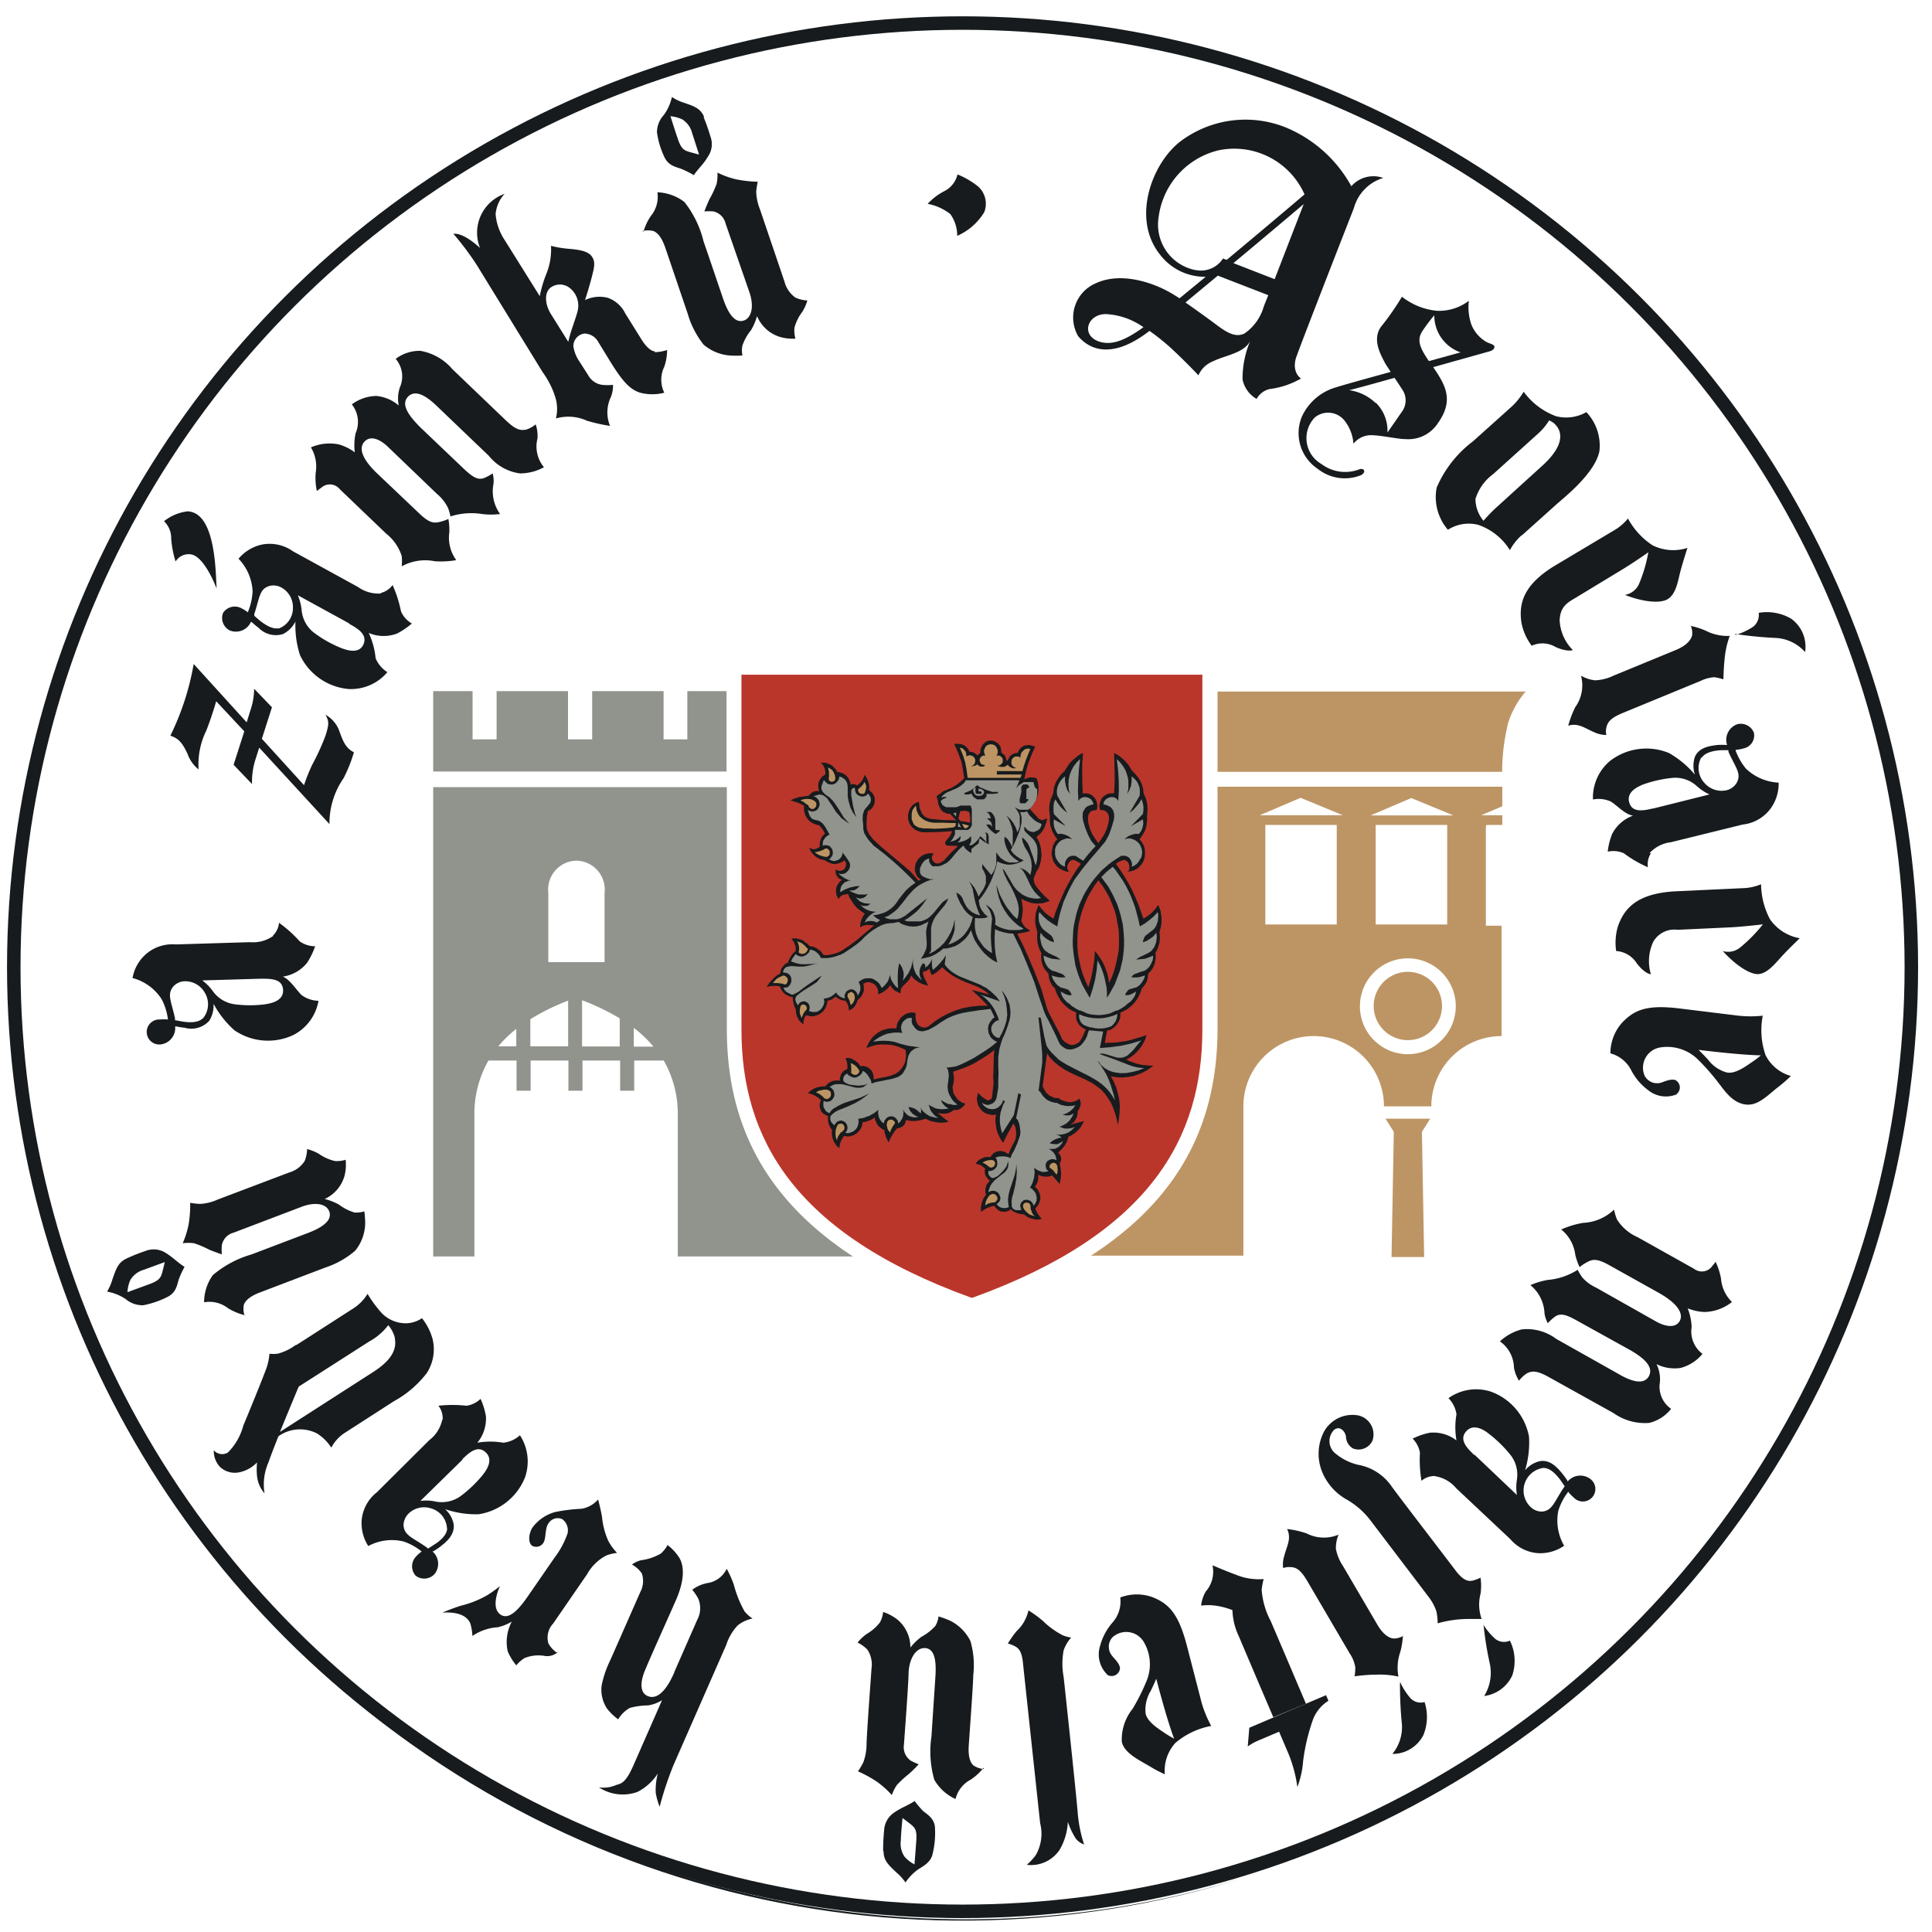 <svg id="Layer_1" data-name="Layer 1" xmlns="http://www.w3.org/2000/svg" xmlns:xlink="http://www.w3.org/1999/xlink" viewBox="0 0 137.45 137.43"><defs><style>.cls-1,.cls-7{fill:none;}.cls-2{clip-path:url(#clip-path);}.cls-3{fill:#171b1d;}.cls-4{fill:#ba362b;}.cls-5{fill:#91938d;}.cls-6{fill:#bd9564;}.cls-7{stroke:#171b1d;stroke-width:0.96px;}</style><clipPath id="clip-path" transform="translate(-352.38 -229)"><path id="SVGID" class="cls-1" d="M353.36,297.81a67.5,67.5,0,1,0,67.51-67.17,67.34,67.34,0,0,0-67.51,67.17"/></clipPath></defs><title>ico_asociace-majitelu</title><g class="cls-2"><path class="cls-3" d="M353.27,297.72a67.83,67.83,0,1,1,67.83,67.83,67.9,67.9,0,0,1-67.83-67.83m-.89,0A68.72,68.72,0,1,0,421.1,229a68.8,68.8,0,0,0-68.72,68.71" transform="translate(-352.38 -229)"/><path class="cls-3" d="M450.23,257.66a3.35,3.35,0,0,0-1.86-.9c.25-.06,1.6-.42,3.22-.88.24.35.47.7.62.94a1.37,1.37,0,0,1-.12,1.51c-.31.45-1,1.44-1,1.44a2.79,2.79,0,0,0-.82-2.11m4.15-6.22a2.78,2.78,0,0,0,1.87,2.63l-2.25.62-.09-.13c-.56-.84-.78-1.38-.38-2a12.36,12.36,0,0,1,.85-1.13m-.08,3.69,4.07-1.14c.21-.08.33-.22.28-.35s-.25-.16-.52-.28a2.51,2.51,0,0,1-1.1-1.23,3.79,3.79,0,0,1-.19-1.72,3.5,3.5,0,0,1-2.29.71,4.76,4.76,0,0,1-2.47-1,18.84,18.84,0,0,1-1.5,2.15c-.64.92,0,2,.33,2.63l.37.57c-1.87.51-3.61,1-3.87,1.09a3.83,3.83,0,0,0-2.44,2.07,3.05,3.05,0,0,0,1.11,3.73,3.09,3.09,0,0,0,3.1.45c.22-.13.24-.27.2-.34s-.15-.14-.33-.07a2.81,2.81,0,0,1-2.7-.38,2.12,2.12,0,0,1-.47-3.31,1.49,1.49,0,0,1,2.12.23,3,3,0,0,1,.63,1.64,1.6,1.6,0,0,1,1.22-.61c.72,0,2,.29,2.49.28a2.5,2.5,0,0,0,2.3-1.14c1.18-1.65.51-2.74-.35-4" transform="translate(-352.38 -229)"/><path class="cls-3" d="M457.36,264.47a3.43,3.43,0,0,1,1.25-1.74l3.24-2.92a4.19,4.19,0,0,0,.74-.9,1.27,1.27,0,0,1,.72.73c.21.57,0,1.39-1.17,2.46l-3.3,3a11.07,11.07,0,0,0-.92.95,2.44,2.44,0,0,1-.57-1.55m3.28,2.61,2.54-2.28c.47-.42,2.7-2.17,3-3.74a3.47,3.47,0,0,0-.93-2.77,2.89,2.89,0,0,1-2.16.29,5,5,0,0,1-2.3-1.74,5.08,5.08,0,0,1-.79,1l-2.82,2.53a8.13,8.13,0,0,0-2.58,3.29,3.56,3.56,0,0,0,.8,3,2.74,2.74,0,0,1,2.16-.35,4.3,4.3,0,0,1,2.25,1.8,3.82,3.82,0,0,1,.86-1.08" transform="translate(-352.38 -229)"/><path class="cls-3" d="M468,271.32a1.34,1.34,0,0,0,1-.81,10.56,10.56,0,0,0,.65-2.22s-1,.71-1.86,1.23l-3.3,2c-.61.36-1.11.64-1.15,1.61a3.2,3.2,0,0,0,.94,2.12s-.37.16-1.23-.22a1.84,1.84,0,0,0-1.7-.09,4,4,0,0,1-.72-1.59c-.22-1.36.08-2.75,2.46-4.16l4.24-2.53a3.67,3.67,0,0,0,.87-.77,5.31,5.31,0,0,0,1.74,1.9,3.29,3.29,0,0,0,2.49.19s-.36,1.12-.52,1.75-.29,1.51-.86,1.88-1.86.18-3-.26" transform="translate(-352.38 -229)"/><path class="cls-3" d="M472.57,273.51a5.4,5.4,0,0,1,1.16.36,3.39,3.39,0,0,0,1.71.37,6.45,6.45,0,0,0-.35,1.49c-.09.81-.1,1.6-.1,1.6a4.11,4.11,0,0,0-.64-.15,2.64,2.64,0,0,0-1,.27l-5.49,2.26c-.83.34-1.11.62-1.2,1.07a1.17,1.17,0,0,0,0,.51,2.08,2.08,0,0,1-.89-.21c-.61-.25-1.11-.68-1.82-.45a6.91,6.91,0,0,1,.5-1.32,2.66,2.66,0,0,0,.41-2.24,2.5,2.5,0,0,0,1,.33,3.31,3.31,0,0,0,1.31-.33l4.49-1.85c.66-.28,1-.65,1.1-1a1.32,1.32,0,0,0-.09-.7" transform="translate(-352.38 -229)"/><path class="cls-3" d="M475.86,274.17a4.62,4.62,0,0,0,1.23-.57,1.07,1.07,0,0,0,.41-1,3.43,3.43,0,0,1,2.3.41,2.45,2.45,0,0,1,1,2.38,3,3,0,0,0-2-1,28.62,28.62,0,0,1-3-.29" transform="translate(-352.38 -229)"/><path class="cls-3" d="M470,286.51c-.74.18-1.53.32-1.72-.46s.75-1.13,1-1.24a8.77,8.77,0,0,1,2.1-.47,2.26,2.26,0,0,1,1.7.57,3.53,3.53,0,0,0,.92.61l-4,1m3.46-3.63c.3-.44,1.08-.5,1.38-.52l.51,0a.69.69,0,0,0,0,.12c.51,1.14.95,1.55.58,2.21a1.15,1.15,0,0,1-.76.53,1.62,1.62,0,0,1-1.54-.54,1.56,1.56,0,0,1-.22-1.79m-3.68,6.8a2.45,2.45,0,0,1,1.52-.78l5.12-1.26a2.83,2.83,0,0,0,2-1.17,3,3,0,0,0,.55-1.81,3.6,3.6,0,0,1-2.33-1,4.4,4.4,0,0,1-.73-1.28l0-.05a3,3,0,0,0,.58-.11.94.94,0,0,0,.72-1.11,1,1,0,0,0-1.2-.6,1.18,1.18,0,0,0-.71,1.47h-.06a5.32,5.32,0,0,0-.62,0c-.57.07-1.32.17-1.61.85a2,2,0,0,0,0,1.26,6.78,6.78,0,0,0-1.85-1.54,4.23,4.23,0,0,0-4.18.56,3.4,3.4,0,0,0-1.22,2.75,2.08,2.08,0,0,1,1.28.15c.48.31,1,.91,1.57,1a2.68,2.68,0,0,0-1.49,1.31,4.79,4.79,0,0,0-.31,1.25,1.86,1.86,0,0,1,1.14.11,8.48,8.48,0,0,0,1.72,1,1.4,1.4,0,0,1,.22-1" transform="translate(-352.38 -229)"/><path class="cls-3" d="M474.91,296.65a1.35,1.35,0,0,0,1.27-.24,10.65,10.65,0,0,0,1.62-1.65s-1.2.15-2.22.21l-3.84.18A1.73,1.73,0,0,0,470,296a3.26,3.26,0,0,0-.17,2.31s-.4,0-1-.77a1.87,1.87,0,0,0-1.47-.88,4.08,4.08,0,0,1,.12-1.74c.45-1.3,1.37-2.37,4.13-2.51l4.93-.23a3.67,3.67,0,0,0,1.13-.27,5.43,5.43,0,0,0,.64,2.5,3.27,3.27,0,0,0,2.11,1.34s-.85.82-1.29,1.3-1,1.2-1.64,1.25-1.73-.72-2.57-1.67" transform="translate(-352.38 -229)"/><path class="cls-3" d="M477.65,304.09a7.5,7.5,0,0,1-.67.5c-.35.24-1.15.84-1.75.71a2.5,2.5,0,0,1-1.33-.91c-.35-.38-.68-.7-.68-.7s2.91.37,4.43.39m-6,2.76a.59.59,0,0,0-.08-1c-.32-.11-.78.11-1,.18a1,1,0,0,1-1.19-.5,1.46,1.46,0,0,1,1.11-2,3.12,3.12,0,0,1,2.65.82,15.63,15.63,0,0,1,1.46,1.65c.47.6,1,1.43,1.91,1.58s1.58-.61,2.37-1.23a9.49,9.49,0,0,0,.91-.79,2.89,2.89,0,0,1-1.8-1.48,5.38,5.38,0,0,1-.2-2.81,8.13,8.13,0,0,1-1.73,0l-4.16-.51c-2.35-.29-3.24.09-4.11,1a3.28,3.28,0,0,0-.84,2.19,2.33,2.33,0,0,1,1.46,1.16,4.09,4.09,0,0,0,1.23,1.46,2,2,0,0,0,2.06.28" transform="translate(-352.38 -229)"/><path class="cls-3" d="M474.42,318.74a4.69,4.69,0,0,1,.4,1.23,2.61,2.61,0,0,0,.78,1.66,3.28,3.28,0,0,1-1.93.71,3.47,3.47,0,0,1-1.22-.26,4.11,4.11,0,0,1,.28,1.33,2,2,0,0,0,.77,1.91,3,3,0,0,1-1.55,1,2.89,2.89,0,0,1-1.72-.27,2.39,2.39,0,0,1,.24,1.3,1.91,1.91,0,0,0,.8,1.88,2.84,2.84,0,0,1-1.55,1,3.85,3.85,0,0,1-2.55-.7L462.62,327c-.78-.44-1.18-.52-1.6-.3a2.1,2.1,0,0,0-.57.53,2.6,2.6,0,0,1-.36-.92,2.35,2.35,0,0,0-1-1.88,3.59,3.59,0,0,1,1.55-.85,3.45,3.45,0,0,1,2.45.67l4.51,2.54c.78.45,1.71.78,2.08.13s-.3-1.29-1.36-1.89l-3.61-2c-.88-.5-1.27-.63-1.67-.38a3.06,3.06,0,0,0-.54.49,2.12,2.12,0,0,1-.24-.71,2.72,2.72,0,0,0-1-2,5.22,5.22,0,0,1,1.23-.37,4.72,4.72,0,0,0,2.13-.72,5.18,5.18,0,0,0,.32.53,2.92,2.92,0,0,0,1,.74l4.23,2.39c.65.37,1.39.52,1.7,0s-.12-1.25-1.44-2l-3.58-2c-.82-.46-1.15-.41-1.47-.25a3,3,0,0,0-.62.4,4.36,4.36,0,0,1-.31-.89,2.73,2.73,0,0,0-1-1.79A6.64,6.64,0,0,1,465,316a3.42,3.42,0,0,0,2.21-.94,3.81,3.81,0,0,0,.21.7,3.3,3.3,0,0,0,1.47,1.26l4,2.24a.91.91,0,0,0,1.21-.07l.36-.44" transform="translate(-352.38 -229)"/><path class="cls-3" d="M457.26,332.51c-.55-.52-1.1-1.11-.55-1.7s1.36,0,1.6.2a8.85,8.85,0,0,1,1.54,1.51,2.27,2.27,0,0,1,.45,1.74,3.4,3.4,0,0,0,0,1.1l-3-2.85m4.93.93c.52,0,1,.64,1.18.88l.29.42a.86.86,0,0,0-.07.1c-.68,1-.8,1.64-1.55,1.7a1.16,1.16,0,0,1-.85-.37,1.62,1.62,0,0,1,1-2.74m-7.71.6a2.47,2.47,0,0,1,1.47.86l3.84,3.61a2.85,2.85,0,0,0,2,1,3,3,0,0,0,1.83-.53,3.56,3.56,0,0,1-.41-2.51,4.31,4.31,0,0,1,.68-1.3l0-.05a3.14,3.14,0,0,0,.41.43.89.89,0,1,0,1.17-1.33,1.18,1.18,0,0,0-1.61.2l0-.06a5.66,5.66,0,0,0-.37-.51c-.36-.44-.86-1-1.58-.89a1.92,1.92,0,0,0-1.07.65,6.8,6.8,0,0,0,.28-2.39,4.22,4.22,0,0,0-2.73-3.21,3.4,3.4,0,0,0-3,.47,2.06,2.06,0,0,1,.57,1.15,5.38,5.38,0,0,0,0,1.86,2.67,2.67,0,0,0-1.9-.55,4.89,4.89,0,0,0-1.22.42,1.86,1.86,0,0,1,.52,1,8.93,8.93,0,0,0,.11,2,1.43,1.43,0,0,1,.94-.34" transform="translate(-352.38 -229)"/><path class="cls-3" d="M457.71,341.23a4,4,0,0,1,0,1.16,3.05,3.05,0,0,0,.08,1.79h-1a8,8,0,0,0-2.13.31,3.83,3.83,0,0,0-.09-.85,3.45,3.45,0,0,0-.53-1l-4.18-5.5a5.66,5.66,0,0,0-1.73-1.49,4,4,0,0,1-1.69-1.94,3.43,3.43,0,0,1,.13-2.85,2.31,2.31,0,0,1,2.45-1.16,1.38,1.38,0,0,1,1,1.8,1.09,1.09,0,0,1-1.38.55,1,1,0,0,1-.5-.8c0-.29-.37-.88-.84-.53a1.13,1.13,0,0,0,.13,1.72,3.94,3.94,0,0,0,1.56.77,3.67,3.67,0,0,1,2.41,1.56c.73,1,3.88,5.09,4.51,5.93s1,.82,1.32.73a4.18,4.18,0,0,0,.49-.19" transform="translate(-352.38 -229)"/><path class="cls-3" d="M457.91,344.58a4.64,4.64,0,0,0,.83,1,1,1,0,0,0,1.06.14,3.26,3.26,0,0,1,.17,2.47,2.55,2.55,0,0,1-2,1.47,3.13,3.13,0,0,0,.39-2.35,23.77,23.77,0,0,1-.44-2.78" transform="translate(-352.38 -229)"/><path class="cls-3" d="M452.19,345.33a5.38,5.38,0,0,1-.19,1.2,3.45,3.45,0,0,0-.13,1.75,6.09,6.09,0,0,0-1.53-.14c-.81,0-1.59.12-1.59.12a3.53,3.53,0,0,0,.05-.65,2.49,2.49,0,0,0-.41-1c-.29-.5-2.55-4.35-3-5.12s-.77-1-1.22-1a1.16,1.16,0,0,0-.5.07,2,2,0,0,1,.09-.91c.16-.64.52-1.19.19-1.87a6.75,6.75,0,0,1,1.38.31,2.69,2.69,0,0,0,2.28.09,2.55,2.55,0,0,0-.19,1,3.24,3.24,0,0,0,.51,1.24l2.46,4.2c.37.62.79.93,1.15.95a1.28,1.28,0,0,0,.67-.19" transform="translate(-352.38 -229)"/><path class="cls-3" d="M452,348.68a4.62,4.62,0,0,0,.73,1.14,1,1,0,0,0,1,.27,3.43,3.43,0,0,1-.08,2.34,2.45,2.45,0,0,1-2.21,1.35,3,3,0,0,0,.68-2.07,28.7,28.7,0,0,1-.14-3" transform="translate(-352.38 -229)"/><path class="cls-3" d="M442.95,351.2l-1.69.72-.11,1.33a4.09,4.09,0,0,1,.65-.38l1.58-.67.66,1.55a9.6,9.6,0,0,1,.64,2.39,6.61,6.61,0,0,0,.41-1.86,14.12,14.12,0,0,1,.7-2.94,2.7,2.7,0,0,1,1.1-1.34l-.17-.4-1.43.61" transform="translate(-352.38 -229)"/><path class="cls-3" d="M445.29,350.21c-.53-1.25-2.07-4.87-2.51-5.89a5.61,5.61,0,0,1-.64-2.22,5.45,5.45,0,0,1,.14-.76,4.25,4.25,0,0,1-2-.32c-.57-.2-1.64-.66-1.64-.66a2.13,2.13,0,0,1-.48,1.87,2.64,2.64,0,0,0-.33,1,3.75,3.75,0,0,1,1,0,5.17,5.17,0,0,1,1.23.32,4.64,4.64,0,0,0,.45,1.85c.25.59,1.73,4.08,2.46,5.77" transform="translate(-352.38 -229)"/><path class="cls-3" d="M435.9,352.69s-.36-.19-.71-.43-1.2-.76-1.31-1.37a2.57,2.57,0,0,1,.36-1.58c.23-.46.4-.88.4-.88s.73,2.84,1.27,4.26m-4.76-4.54a.6.6,0,0,0,.91-.44c0-.35-.4-.69-.56-.91a1,1,0,0,1,0-1.29,1.45,1.45,0,0,1,2.25.3,3.11,3.11,0,0,1,.21,2.76,15,15,0,0,1-1,2,3.48,3.48,0,0,0-.77,2.35c.17.78,1.14,1.25,2,1.75a8.51,8.51,0,0,0,1.06.56A2.94,2.94,0,0,1,436,353a5.47,5.47,0,0,1,2.55-1.21,8.35,8.35,0,0,1-.67-1.61l-1.05-4.06c-.59-2.29-1.27-3-2.4-3.47a3.3,3.3,0,0,0-2.35,0,2.26,2.26,0,0,1-.54,1.77,4.17,4.17,0,0,0-.9,1.69,2,2,0,0,0,.49,2" transform="translate(-352.38 -229)"/><path class="cls-3" d="M429.56,360.24a1.3,1.3,0,0,1-.64-.43,5.31,5.31,0,0,1-.57-1.2,4.29,4.29,0,0,1-.59,2,2.45,2.45,0,0,1-2.33,1.06,4.13,4.13,0,0,0,.64-.69,3.06,3.06,0,0,0,.31-2.27c-.16-1.51-1.14-10.59-1.22-11.38s-.27-1.05-.56-1.2a2,2,0,0,0-.52-.2,8,8,0,0,1,.61-.87,2.88,2.88,0,0,0,.86-1.49,7.83,7.83,0,0,1,1.05.77,5.71,5.71,0,0,0,1.39,1,2.21,2.21,0,0,0,.6.16,2.61,2.61,0,0,0-.54.92,5.15,5.15,0,0,0,0,1.88c.1.89.9,8.37,1,9.64a9.84,9.84,0,0,0,.46,2.29" transform="translate(-352.38 -229)"/><path class="cls-3" d="M422.35,354.77a3.83,3.83,0,0,1-.91.84,2.13,2.13,0,0,0-1.08,1.38,3.33,3.33,0,0,1-1.51-1.37,7.29,7.29,0,0,1-.2-3.1c.06-1,.22-3.31.28-4.27s0-2-.78-2c-.57,0-1.07.66-1.13,1.74,0,.7-.28,4.42-.33,5.13a1.16,1.16,0,0,0,.47,1.13,5,5,0,0,0,.58.27s-.36.39-.69.68a7.58,7.58,0,0,0-.86.79,3,3,0,0,0-.36.72,6.55,6.55,0,0,0-1.06-.95,9,9,0,0,0-1.35-.74,5.06,5.06,0,0,0,.37-.62,3.74,3.74,0,0,0,.24-1.26c0-.67.31-4.77.35-5.41a1.94,1.94,0,0,0-.29-1.37,2.4,2.4,0,0,0-.7-.5,3.2,3.2,0,0,1,.66-.62,3.19,3.19,0,0,0,.94-.83,2,2,0,0,0,.22-.73,3.47,3.47,0,0,1,1,.53,2.58,2.58,0,0,1,.94,2,4.35,4.35,0,0,1,.78-.76,3.66,3.66,0,0,0,1-.78,1.76,1.76,0,0,0,.22-.67,6.19,6.19,0,0,1,.86.32,3.23,3.23,0,0,1,1.41,1.43,6.16,6.16,0,0,1,.2,2.44c0,.61-.28,4.4-.32,5-.06.92.17,1.24.32,1.4a1.63,1.63,0,0,0,.76.27" transform="translate(-352.38 -229)"/><path class="cls-3" d="M416.59,358.34l.55.42c.34.27.48.44.43,1.17s-.13,1.71-.13,1.71a2.44,2.44,0,0,1-.7-.54,1.63,1.63,0,0,1-.27-1.17c0-.4.12-1.59.12-1.59m-1.35,2.38c0,.67.4,1,.92,1.5a3.44,3.44,0,0,1,.64.71,3.47,3.47,0,0,1,1-1c.29-.17.8-.47.92-1a6.21,6.21,0,0,0,.18-1.84c0-.68-.53-1-.83-1.23a7,7,0,0,1-.62-.73c-.5.34-.9.44-1.45.82a1.61,1.61,0,0,0-.72,1.27,14,14,0,0,0-.07,1.44" transform="translate(-352.38 -229)"/><path class="cls-3" d="M400.36,347.94l1.62-3.69a1.75,1.75,0,0,0,.07-1.53,3.79,3.79,0,0,0-.42-.62,2.61,2.61,0,0,1,1.17-.49,1.81,1.81,0,0,0,1.28-1,7.1,7.1,0,0,1,.51,1.14,8,8,0,0,0,.76,1.89,2.54,2.54,0,0,0,.57.51,2.44,2.44,0,0,0-1.06.49,3.68,3.68,0,0,0-.81,1.38l-3.74,8.52a23.83,23.83,0,0,0-1,3,5,5,0,0,1-.28-1,4.77,4.77,0,0,1,.15-1.37,3.73,3.73,0,0,1-1.44,1.31,3.08,3.08,0,0,1-2.75-.32,2.28,2.28,0,0,0,1.16-.14c.33-.15.66,0,1.27-1.37l2.06-4.69a2.61,2.61,0,0,1-1,.37,5,5,0,0,0-1.3.18,2.29,2.29,0,0,0-.82.81,3.93,3.93,0,0,1-.79-.76,2.43,2.43,0,0,1-.39-1.63,7.24,7.24,0,0,1,.61-1.8l2.15-4.88a1.65,1.65,0,0,0,.1-1.31,1.93,1.93,0,0,0-.7-.63A1.73,1.73,0,0,1,398,340a3.82,3.82,0,0,0,1.39-.47,2.11,2.11,0,0,0,.48-.61,3.44,3.44,0,0,1,.86.94c.28.51.42,1.43-.27,3s-2,4.46-2.25,5.12-.33,1.43.24,1.68,1.24-.16,1.9-1.67" transform="translate(-352.38 -229)"/><path class="cls-3" d="M392.08,346.52a1.11,1.11,0,0,1-.94.29,2.64,2.64,0,0,0-1.44.15,2.46,2.46,0,0,0-.59.52,4,4,0,0,1-.61-1,3.08,3.08,0,0,1,.29-2.11,3.5,3.5,0,0,1-1,.4,3.57,3.57,0,0,0-1.8.62,3.84,3.84,0,0,0-.14-.86c-.11-.31-.51-.9-2-.8a14.11,14.11,0,0,1,1.34-.5,7.08,7.08,0,0,0,1.87-.75,9,9,0,0,0,.89-.64s-.7,1.45,0,2,1.55-.63,2.14-1.5l1.74-2.52a6.23,6.23,0,0,0,.93-1.73,1,1,0,0,0-.36-1,.77.77,0,0,0-1,.29c-.22.3-.18.83-.28,1.19a.61.61,0,0,1-.87.41c-.32-.22-.26-.85,0-1.29a3,3,0,0,1,1.63-1.12,12,12,0,0,1,1.87-.23,2,2,0,0,0,1.18-.66s.17.61.28,1.23a5.37,5.37,0,0,0,.44,1.7,3.78,3.78,0,0,0,.63.87,3.17,3.17,0,0,0-.76.18,3.34,3.34,0,0,0-1.38,1.35l-2.41,3.5a1.46,1.46,0,0,0-.33,1.42,2,2,0,0,0,.57.63" transform="translate(-352.38 -229)"/><path class="cls-3" d="M385.25,332.84c.53-.53,1.14-1.06,1.71-.49s-.06,1.36-.25,1.6a9,9,0,0,1-1.56,1.49,2.3,2.3,0,0,1-1.76.39,3.21,3.21,0,0,0-1.1-.05l3-2.94m-1.1,4.9c0,.52-.66,1-.92,1.15l-.43.28-.1-.08c-1-.71-1.62-.84-1.65-1.6a1.2,1.2,0,0,1,.39-.84,1.59,1.59,0,0,1,1.59-.33,1.56,1.56,0,0,1,1.11,1.42m-.34-7.73a2.45,2.45,0,0,1-.91,1.44l-3.73,3.71a2.84,2.84,0,0,0-1.09,2,3,3,0,0,0,.47,1.83,3.55,3.55,0,0,1,2.52-.32,4.27,4.27,0,0,1,1.28.71l0,0a2.68,2.68,0,0,0-.43.39,1,1,0,0,0,0,1.33,1,1,0,0,0,1.34-.11,1.16,1.16,0,0,0-.15-1.62l.06,0c.18-.11.36-.22.52-.35.45-.35,1-.82.94-1.55a1.91,1.91,0,0,0-.61-1.1,6.83,6.83,0,0,0,2.38.36,4.24,4.24,0,0,0,3.3-2.62,3.42,3.42,0,0,0-.36-3,2.07,2.07,0,0,1-1.18.53,5.48,5.48,0,0,0-1.85,0,2.69,2.69,0,0,0,.61-1.89,5.13,5.13,0,0,0-.38-1.23,1.84,1.84,0,0,1-1,.49,9,9,0,0,0-2,0,1.43,1.43,0,0,1,.3,1" transform="translate(-352.38 -229)"/><path class="cls-3" d="M380.47,324.21c.06.43.18,1.3-1.54,2.4l-6.63,4.26c.63-1.55,1.33-3.22,1.33-3.22l5-3.2a4.27,4.27,0,0,0,1.37-1.17,2.16,2.16,0,0,1,.48.93m-7.08.49a3.72,3.72,0,0,1-1.27.61,2.81,2.81,0,0,1-.58,0,4.12,4.12,0,0,1-.3,1.25c-.22.61-1.25,3.13-1.56,3.86a4.21,4.21,0,0,1-1.1,1.92.79.79,0,0,1-1-.16,1.65,1.65,0,0,0,.44,1.18,1.54,1.54,0,0,0,1.4.38,2.44,2.44,0,0,0,1.24-.7,4.39,4.39,0,0,0,0,1,2.19,2.19,0,0,0,.53,1.2,3.87,3.87,0,0,1,.28-2.2c.13-.38.4-1.09.71-1.86a2.65,2.65,0,0,1,2.76-.19,3.35,3.35,0,0,1,1,1,2.82,2.82,0,0,1,.88-1l3.57-2.3a7.48,7.48,0,0,0,2.34-2,3.11,3.11,0,0,0,.42-2.41,4.11,4.11,0,0,0-.76-1.5,2.05,2.05,0,0,1-1.28.36,2.39,2.39,0,0,1-1.59-.73,8.76,8.76,0,0,1-1-1.36,3.28,3.28,0,0,1-1.13,1.11l-3.9,2.51" transform="translate(-352.38 -229)"/><path class="cls-3" d="M369.73,322.55a4.12,4.12,0,0,1-1.13-.48,2.15,2.15,0,0,0-1.7-.42,3.31,3.31,0,0,1,.62-1.93,7.39,7.39,0,0,1,2.74-1.47l4-1.52c.9-.34,1.81-.85,1.54-1.55-.2-.54-1-.7-2-.31l-4.81,1.83a1.14,1.14,0,0,0-.83.9,4.32,4.32,0,0,0,0,.64s-.51-.17-.91-.34a7.13,7.13,0,0,0-1.06-.45,3,3,0,0,0-.81,0,6.48,6.48,0,0,0,.42-1.35,8.45,8.45,0,0,0,.11-1.53,4.43,4.43,0,0,0,.72.08,3.55,3.55,0,0,0,1.24-.31l5.07-1.92a1.93,1.93,0,0,0,1.12-.83,2.54,2.54,0,0,0,.17-.84,3.32,3.32,0,0,1,.84.34,3.23,3.23,0,0,0,1.14.51,2.06,2.06,0,0,0,.76-.09,3.26,3.26,0,0,1-.07,1.11,2.58,2.58,0,0,1-1.42,1.68,4.44,4.44,0,0,1,1,.39,3.56,3.56,0,0,0,1.11.57,1.79,1.79,0,0,0,.71-.08,6.71,6.71,0,0,1,.06.92,3.2,3.2,0,0,1-.71,1.88,6.27,6.27,0,0,1-2.13,1.2l-4.65,1.77c-.86.33-1.06.67-1.14.87a1.55,1.55,0,0,0,.06.81" transform="translate(-352.38 -229)"/><path class="cls-3" d="M364.1,318.79s-.05.25-.16.67-.2.62-.88.88l-1.61.59a2.39,2.39,0,0,1,.2-.86,1.62,1.62,0,0,1,.95-.73l1.5-.55m-2.72-.25c-.62.28-.75.78-1,1.47a3.78,3.78,0,0,1-.38.88,3.5,3.5,0,0,1,1.32.53,1.84,1.84,0,0,0,1.25.44,6.4,6.4,0,0,0,1.76-.61c.61-.32.65-.88.78-1.26a6.9,6.9,0,0,1,.4-.86c-.51-.32-.77-.64-1.35-1a1.59,1.59,0,0,0-1.46-.12c-.41.14-.72.25-1.33.53" transform="translate(-352.38 -229)"/><path class="cls-3" d="M370.93,298.63c.76,0,1.56,0,1.59.82s-1,.95-1.28,1a8.44,8.44,0,0,1-2.15,0,2.28,2.28,0,0,1-1.55-.91,3.53,3.53,0,0,0-.77-.79l4.16-.12m-4.14,2.83c-.38.37-1.16.26-1.46.21l-.5-.09a.91.91,0,0,0,0-.13c-.26-1.22-.6-1.72-.1-2.29a1.14,1.14,0,0,1,.86-.35,1.6,1.6,0,0,1,1.38.85,1.57,1.57,0,0,1-.16,1.8m5-5.87a2.49,2.49,0,0,1-1.66.44l-5.26.16a2.87,2.87,0,0,0-2.17.73,2.93,2.93,0,0,0-.91,1.66,3.54,3.54,0,0,1,2.06,1.49,4.18,4.18,0,0,1,.45,1.4v.06a3.45,3.45,0,0,0-.59,0,.89.89,0,1,0,.11,1.77,1.17,1.17,0,0,0,1-1.28l.06,0a5.41,5.41,0,0,0,.62.1,1.73,1.73,0,0,0,1.74-.49,2,2,0,0,0,.31-1.22,6.84,6.84,0,0,0,1.49,1.89,4.23,4.23,0,0,0,4.2.33,3.39,3.39,0,0,0,1.78-2.43,2.09,2.09,0,0,1-1.22-.42c-.4-.41-.83-1.11-1.32-1.3a2.7,2.7,0,0,0,1.74-1,5.31,5.31,0,0,0,.56-1.16,1.89,1.89,0,0,1-1.1-.35,9,9,0,0,0-1.47-1.32,1.44,1.44,0,0,1-.42.9" transform="translate(-352.38 -229)"/><path class="cls-3" d="M371.72,279.31,370.46,278a4.85,4.85,0,0,1-.27,1.55l-.26.84-3.77-4.15a18.88,18.88,0,0,1-1.66,5.1c.54.18.83.44,1.23,1.31a2.42,2.42,0,0,0,.78,1.09,5.43,5.43,0,0,1,.55-2.77c.42-1.07.7-2.08.7-2.08l2,2.14-.76,2.38,1.31,1.37a5.25,5.25,0,0,1,.27-1.83l.24-.76,5,5.44a5.61,5.61,0,0,1,1-3.26,10.43,10.43,0,0,0,.74-1.85c-.68-.33-.84-1-1.1-1.67a2.21,2.21,0,0,0-.92-1c.23.45.28.6,0,1.48a16.44,16.44,0,0,1-.94,2.06,12.27,12.27,0,0,0-.59,1.47l-3-3.3.73-2.28" transform="translate(-352.38 -229)"/><path class="cls-3" d="M377.22,273.38c.66.36,1.34.79,1,1.5s-1.32.32-1.6.21A8.54,8.54,0,0,1,374.7,274a2.29,2.29,0,0,1-.86-1.58,3.59,3.59,0,0,0-.27-1.07l3.65,2m-5,.34c-.51.12-1.13-.36-1.37-.55l-.38-.33s0-.08,0-.12c.39-1.19.36-1.78,1.07-2a1.15,1.15,0,0,1,.91.14,1.59,1.59,0,0,1,.77,1.43,1.55,1.55,0,0,1-1.05,1.47m7.32-2.51a2.47,2.47,0,0,1-1.64-.46l-4.63-2.54a2.86,2.86,0,0,0-2.24-.47,3,3,0,0,0-1.63,1,3.57,3.57,0,0,1,1,2.33,4.34,4.34,0,0,1-.32,1.43l0,.06a3.3,3.3,0,0,0-.5-.31,1,1,0,0,0-1.28.34,1,1,0,0,0,.47,1.25,1.17,1.17,0,0,0,1.51-.6l.05,0a4.76,4.76,0,0,0,.48.4,1.72,1.72,0,0,0,1.75.46,2,2,0,0,0,.89-.89,6.9,6.9,0,0,0,.32,2.38,4.24,4.24,0,0,0,3.46,2.42,3.39,3.39,0,0,0,2.76-1.2,2.11,2.11,0,0,1-.84-1,5.27,5.27,0,0,0-.49-1.79,2.71,2.71,0,0,0,2,.05,5.27,5.27,0,0,0,1.07-.72,1.87,1.87,0,0,1-.77-.86,8.87,8.87,0,0,0-.6-1.88,1.45,1.45,0,0,1-.82.56" transform="translate(-352.38 -229)"/><path class="cls-3" d="M364.87,268.94a7.32,7.32,0,0,1-.31-1.6,1.68,1.68,0,0,0-.51-1.26,3.31,3.31,0,0,1,1.67-.7c2,.07,2,4.28,2.07,5.49,0,0-.77-2.09-1.7-2.4a1.08,1.08,0,0,0-1.22.48" transform="translate(-352.38 -229)"/><path class="cls-3" d="M374.92,263.92a4.44,4.44,0,0,1-.08-1.29,2.63,2.63,0,0,0-.34-1.8,3.3,3.3,0,0,1,2-.21,3.55,3.55,0,0,1,1.12.56,4.18,4.18,0,0,1,.06-1.36,2,2,0,0,0-.27-2.05,3,3,0,0,1,1.75-.6,2.87,2.87,0,0,1,1.59.68,2.44,2.44,0,0,1,.09-1.32,1.91,1.91,0,0,0-.31-2,2.83,2.83,0,0,1,1.75-.57,3.85,3.85,0,0,1,2.29,1.31l3.77,3.61c.64.61,1,.79,1.48.68a1.87,1.87,0,0,0,.67-.37,2.59,2.59,0,0,1,.13,1,2.31,2.31,0,0,0,.46,2.05,3.54,3.54,0,0,1-1.71.44,3.43,3.43,0,0,1-2.21-1.25l-3.74-3.58c-.65-.62-1.46-1.18-2-.64s0,1.32.84,2.17l3,2.86c.73.7,1.08.92,1.53.78a3.22,3.22,0,0,0,.64-.34,2.1,2.1,0,0,1,.06.74,2.75,2.75,0,0,0,.47,2.15,5.26,5.26,0,0,1-1.28,0,4.87,4.87,0,0,0-2.25.17,4.32,4.32,0,0,0-.17-.59,3,3,0,0,0-.78-1l-3.5-3.36c-.54-.52-1.22-.84-1.66-.38s-.2,1.23.9,2.28l3,2.85c.68.65,1,.68,1.36.61a3.24,3.24,0,0,0,.7-.23,4.58,4.58,0,0,1,.07.93,2.71,2.71,0,0,0,.49,2,6.52,6.52,0,0,1-1.52.08,3.46,3.46,0,0,0-2.36.36,3.69,3.69,0,0,0,0-.73,3.32,3.32,0,0,0-1.1-1.59l-3.29-3.15a.92.92,0,0,0-1.19-.23l-.46.34" transform="translate(-352.38 -229)"/><path class="cls-3" d="M393.47,251.16c-.21.74-.49,1.38-.66,2.16l-1.25-2c-.41-.66-.49-1.56.05-1.9a1.12,1.12,0,0,1,1.33.09,1.59,1.59,0,0,1,.52,1.67M399,254c-.31,0-.68-.35-1-.88l-1.13-1.81a2.21,2.21,0,0,0-1.24-1.12,2.36,2.36,0,0,0-1.63.16s.3-.92.48-1.63.28-1.09,0-1.48-.94-.48-1.64-.54a7.37,7.37,0,0,1-1.26-.21,4.65,4.65,0,0,1-.36,2.07,8.67,8.67,0,0,0-.44,1.51l-2.5-4a3.88,3.88,0,0,1-.64-1.84,2.44,2.44,0,0,1,.64-1.44,2.93,2.93,0,0,0-1.75,3.85c-1.3-1.19-1.89-1-1.89-1a20,20,0,0,1,1.67,2.23L391,255.5a6,6,0,0,1,.93,1.91,2.81,2.81,0,0,1,0,1.36,3.18,3.18,0,0,1,2.2.16,12,12,0,0,0,1.65.37,2.54,2.54,0,0,1,0-1.92,2.11,2.11,0,0,0,.21-1,3.66,3.66,0,0,1-.76,0,1.33,1.33,0,0,1-1-.68l-.64-1a2.59,2.59,0,0,1-.42-1.07.91.91,0,0,1,.78-.9,1.15,1.15,0,0,1,1,.61l.87,1.42c.79,1.27,1.34,1.95,2.11,2.18a3.42,3.42,0,0,0,1.71,0,2.11,2.11,0,0,1,0-1.85,3.71,3.71,0,0,0,.2-1.19,3.14,3.14,0,0,1-.9.16" transform="translate(-352.38 -229)"/><path class="cls-3" d="M398.16,245.48a3.94,3.94,0,0,1,.52-1.11,2.14,2.14,0,0,0,.47-1.69,3.37,3.37,0,0,1,1.92.69,7.28,7.28,0,0,1,1.36,2.79c.32.92,1.07,3.14,1.38,4.05s.78,1.84,1.5,1.59c.54-.19.73-1,.39-2L404,244.9a1.15,1.15,0,0,0-.87-.86,4.41,4.41,0,0,0-.64,0s.19-.5.38-.9a7,7,0,0,0,.49-1.05,2.94,2.94,0,0,0,.06-.81,6.22,6.22,0,0,0,1.34.48,9,9,0,0,0,1.53.17,5.29,5.29,0,0,0-.11.71,3.68,3.68,0,0,0,.27,1.26l1.74,5.13a2,2,0,0,0,.79,1.15,2.59,2.59,0,0,0,.84.2,3.36,3.36,0,0,1-.37.82,3.18,3.18,0,0,0-.55,1.12,2.19,2.19,0,0,0,.07.77,3.2,3.2,0,0,1-1.1-.12,2.58,2.58,0,0,1-1.63-1.48,4.28,4.28,0,0,1-.43,1,3.58,3.58,0,0,0-.61,1.09,1.74,1.74,0,0,0,0,.71,6.55,6.55,0,0,1-.91,0,3.22,3.22,0,0,1-1.86-.78,6.36,6.36,0,0,1-1.12-2.18l-1.6-4.71c-.3-.87-.62-1.08-.83-1.18a1.65,1.65,0,0,0-.8,0" transform="translate(-352.38 -229)"/><path class="cls-3" d="M402.13,240l-.67-.18c-.42-.12-.61-.22-.85-.92s-.53-1.63-.53-1.63a2.5,2.5,0,0,1,.85.23,1.62,1.62,0,0,1,.7,1c.13.39.49,1.52.49,1.52m.35-2.71c-.26-.62-.76-.77-1.43-1a3.47,3.47,0,0,1-.86-.41,3.33,3.33,0,0,1-.58,1.29,1.81,1.81,0,0,0-.48,1.23,6,6,0,0,0,.54,1.78c.3.62.86.68,1.23.83a6.74,6.74,0,0,1,.85.43c.34-.5.67-.75,1-1.31a1.56,1.56,0,0,0,.18-1.45c-.13-.42-.22-.73-.48-1.36" transform="translate(-352.38 -229)"/><path class="cls-3" d="M418.37,243.51a4.27,4.27,0,0,1,1.25-.94,1.79,1.79,0,0,0,.88-1.16,5.73,5.73,0,0,1,1.47.86,1.64,1.64,0,0,1,.43,1.83,4.25,4.25,0,0,1-1.92,1.68,2.64,2.64,0,0,0-.49-1.55,3.75,3.75,0,0,0-1.62-.73" transform="translate(-352.38 -229)"/><path class="cls-3" d="M443.06,248.86l-2.93-1.14c2.63-2.19,5-4.2,5-4.2l-2.07,5.35m-.79,2a3.48,3.48,0,0,1-1.36,1.86c-.64.31-1.28-.1-1.93-.58-.45-.34-1.36-1-2.26-1.63l2.3-1.91,3.59,1.39c-.17.43-.3.74-.34.87m-4.87-2.66a3.3,3.3,0,0,1-2.59-3.77,5.62,5.62,0,0,1,4.28-4.75,5.47,5.47,0,0,1,6.1,3.14s-2.88,2.45-5.54,4.66l-.26-.1a1.87,1.87,0,0,1-2,.81m-6.87,5.08c-1.29-.49-.73-2,.61-1.93a5.06,5.06,0,0,1,2.6.93c-1.25.9-2.26,1.35-3.21,1m14.1,1.08c.4-1.14,3.74-9.69,4.08-10.55a3.08,3.08,0,0,1,2.09-2.15,2.08,2.08,0,0,0-2.27.59,9.43,9.43,0,0,0-4.61-4.16,7.69,7.69,0,0,0-7.59,1c-2,1.57-3.44,5.46-1.43,8a4,4,0,0,0,3.27,1.6l-1.7,1.4-.17.13c-.24-.16-.49-.31-.72-.44-1.19-.67-3.42-1.45-5.2-.64a2.65,2.65,0,0,0-1.29,3.77c.69.83,2.27,1.81,5.08-.37h0a17,17,0,0,1,1.39,1.1c1.1,1,2.09,2.06,2.09,2.06a1.89,1.89,0,0,1,1.05-1c.9-.44,2.19-.57,2.64-1.45a6.84,6.84,0,0,0-.55,2.75,2.07,2.07,0,0,0,1,1.38,1.43,1.43,0,0,1,.92-.7,6,6,0,0,0,2.24-.75s-.72-.44-.32-1.58" transform="translate(-352.38 -229)"/><path class="cls-4" d="M437.92,277v25.25c0,7.65-3.66,14.49-16.34,19.07h-.11c-12.68-4.58-16.34-11.41-16.34-19.07V277Z" transform="translate(-352.38 -229)"/><polygon class="cls-5" points="51.69 54.89 51.69 49.17 48.9 49.17 48.9 52.6 47.21 52.6 47.21 49.17 42.13 49.17 42.13 52.6 40.41 52.6 40.41 49.17 35.33 49.17 35.33 52.6 33.62 52.6 33.62 49.17 30.82 49.17 30.82 54.89 51.69 54.89"/><path class="cls-5" d="M397.47,303.46v-1.33a8.4,8.4,0,0,1,1.4,1.33Zm-3.68,0v-3.3a16.49,16.49,0,0,1,2.68,1.29v2h-2.68m-3.68,0v-1.94a15.86,15.86,0,0,1,2.69-1.32v3.25h-2.69m-2.28,0a8.45,8.45,0,0,1,1.28-1.24v1.24h-1.28m3.56-10.89a2.06,2.06,0,0,1,2-2.32h0a2.06,2.06,0,0,1,2,2.32v4.9h-4v-4.9m21.7,25.86c-6.11-4-9-9.25-9-16.2V285H383.2v33.39h2.93v-10a7.67,7.67,0,0,1,1-3.94h2v2.15h1v-2.15h2.69v2.15h1v-2.15h2.68v2.15h1v-2.15h2.1a7.63,7.63,0,0,1,1,3.94v10h12.5" transform="translate(-352.38 -229)"/><path class="cls-6" d="M439,283.91v-5.71h21.92a6.44,6.44,0,0,0-1.23,2.18,14.5,14.5,0,0,0-.44,3.53Z" transform="translate(-352.38 -229)"/><polygon class="cls-6" points="101.75 79.59 98.57 79.59 99.16 80.52 99 89.43 101.32 89.43 101.16 80.52 101.75 79.59"/><path class="cls-6" d="M452.54,304a3.41,3.41,0,1,1,3.41-3.41,3.42,3.42,0,0,1-3.41,3.41m0-1a2.43,2.43,0,1,1,2.43-2.43,2.43,2.43,0,0,1-2.43,2.43m-10.54-16,2.91-1.24,3,1.24H442m5.48,7.77H442.4v-7.08h5.08Zm7.86,0h-5.09v-7.08h5.09Zm-2.57-9,3,1.24h-5.88l2.91-1.24m5.34,1.92h1.12v-.69h-1.5l1.5-.64v-1.39H439v17.2c0,6.94-2.87,12.19-9,16.16h10.84V307.71a5,5,0,0,1,10,0h3.37a5,5,0,0,1,5-5v-7.85h-1.12v-7.08" transform="translate(-352.38 -229)"/><polygon class="cls-3" points="70.66 77.32 70.69 77 70.66 76.68 70.71 74.99 70.75 74.69 70.42 74.95 70.06 75.19 69.35 75.63 68.98 75.81 68.6 75.97 68.2 76.11 67.81 76.25 67.85 76.48 67.87 76.73 67.85 76.99 67.8 77.22 67.77 77.31 67.77 77.36 67.8 77.52 67.81 77.71 67.88 77.85 68.06 78.13 68.18 78.26 68.31 78.35 68.46 78.45 68.61 78.49 68.68 78.52 68.61 78.62 68.54 78.71 68.43 78.8 68.33 78.88 68.2 78.94 68.09 78.97 67.84 78.97 67.74 79.06 67.6 79.13 67.47 79.19 67.33 79.22 67.21 79.23 67.05 79.23 66.79 79.2 66.69 79.17 67.49 79.81 67.28 79.85 67.08 79.87 66.87 79.87 66.65 79.85 66.44 79.81 66.23 79.76 66.05 79.69 65.85 79.59 65.51 79.69 65.16 79.75 64.82 79.75 64.45 79.69 64.41 79.87 64.33 80.04 64.18 80.16 64.01 80.24 63.87 80.27 63.83 80.27 63.64 80.5 63.48 80.74 63.33 81.01 63.23 81.28 63.11 81.07 63.02 80.85 62.95 80.63 62.91 80.39 62.78 80.34 62.66 80.24 62.55 80.16 62.47 80.08 62.38 79.94 62.27 79.69 62.23 79.55 62.23 79.49 62.06 79.62 61.84 79.72 61.64 79.79 61.42 79.84 61.36 79.85 61.35 79.99 61.31 80.14 61.24 80.29 61.16 80.42 60.95 80.63 60.84 80.7 60.71 80.77 60.56 80.82 60.41 80.85 60.25 80.85 60.1 80.82 60.05 80.82 59.92 81.01 59.81 81.22 59.74 81.46 59.71 81.69 59.57 81.57 59.46 81.44 59.36 81.28 59.28 81.12 59.22 80.94 59.19 80.76 59.18 80.57 59.19 80.39 59.06 80.2 58.96 79.98 58.91 79.75 58.9 79.49 58.91 79.4 58.74 79.33 58.58 79.23 58.44 79.1 58.36 78.91 58.32 78.77 58.31 78.62 58.33 78.48 58.38 78.35 58.4 78.26 58.21 78.09 57.96 77.94 57.71 77.83 57.47 77.77 57.58 77.67 57.73 77.56 57.87 77.47 58.04 77.39 58.21 77.34 58.38 77.31 58.55 77.29 58.72 77.29 58.8 77.19 58.92 77.07 59.04 77 59.18 76.93 59.31 76.89 59.46 76.87 59.6 76.87 59.74 76.89 59.76 76.66 59.8 76.54 59.84 76.42 59.92 76.31 59.99 76.22 60.2 76.08 60.28 76.06 60.29 75.86 60.28 75.69 60.23 75.5 60.17 75.32 60.14 75.27 60.3 75.27 60.45 75.28 60.58 75.32 60.73 75.4 60.85 75.47 60.97 75.56 61.08 75.66 61.16 75.79 61.21 75.86 61.32 75.84 61.43 75.84 61.53 75.86 61.65 75.9 61.74 75.93 61.84 76.01 61.92 76.08 62 76.16 62.07 76.29 62.12 76.44 62.16 76.59 62.16 76.73 62.15 76.8 62.43 76.73 62.69 76.68 63.08 76.61 63.43 76.51 63.49 76.48 63.72 76.39 63.96 76.22 64.13 76.03 64.28 75.81 64.39 75.57 64.44 75.32 64.46 75.06 64.44 74.8 64.42 74.69 64.09 74.54 63.76 74.42 63.4 74.34 63.05 74.31 62.68 74.31 62.32 74.34 61.98 74.44 61.64 74.56 61.74 74.3 61.88 74.07 62.05 73.82 62.25 73.62 62.47 73.46 62.72 73.32 62.97 73.23 63.25 73.17 63.48 73.16 63.7 73.16 63.77 73.17 63.8 72.98 63.83 72.84 63.89 72.69 63.98 72.55 64.08 72.4 64.35 72.19 64.5 72.11 64.8 72.03 64.94 72.03 65.09 72.06 65.14 72.07 65.13 72.27 65.14 72.48 65.19 72.69 65.29 72.87 65.33 72.94 65.4 72.98 65.54 73.06 65.69 73.1 65.86 73.1 66.03 73.03 66.07 73.01 66.52 72.65 67 72.34 67.49 72.09 68.03 71.87 68.56 71.71 69.13 71.61 69.69 71.55 70.27 71.55 69.72 70.97 69.13 70.43 69.74 70.58 70.36 70.76 70.18 70.58 69.96 70.43 69.75 70.31 69.52 70.19 68.6 69.83 68.16 69.63 67.75 69.4 67.36 69.11 67.02 68.81 66.89 68.95 66.73 69.09 66.57 69.22 66.38 69.33 66.3 69.37 66.2 69.18 66.14 68.98 66.11 68.92 65.93 69.06 65.72 69.13 65.66 69.15 65.69 69.38 65.78 69.61 65.89 69.83 66 70.05 66.06 70.12 65.89 70.09 65.69 70.03 65.52 69.96 65.36 69.89 65.06 69.67 64.93 69.54 64.83 69.4 64.71 69.66 64.53 69.87 64.25 70.14 64.14 70.28 64.09 70.38 64.08 70.47 64.07 70.58 64.09 70.66 64.09 70.68 63.87 70.58 63.65 70.47 63.46 70.28 63.33 70.09 63.17 70.31 62.96 70.48 62.72 70.64 62.47 70.74 62.48 70.52 62.43 70.32 62.32 70.14 62.17 70 62.01 69.93 61.84 69.87 61.64 69.89 61.48 69.96 61.42 69.98 61.45 70.14 61.46 70.28 61.46 70.43 61.43 70.58 61.37 70.71 61.31 70.84 61.21 70.97 61.1 71.08 61.03 71.13 60.94 71.36 60.83 71.57 60.66 71.75 60.44 71.87 60.39 71.89 60.38 71.73 60.35 71.57 60.29 71.41 60.21 71.26 60.17 71.21 59.98 71.17 59.8 71.13 59.64 71.04 59.48 70.94 59.44 70.91 59.33 71 59.19 71.1 59.06 71.15 58.91 71.19 58.86 71.21 58.86 71.35 58.8 71.51 58.75 71.67 58.67 71.8 58.58 71.93 58.47 72.03 58.33 72.13 58.21 72.2 57.99 72.27 57.79 72.31 57.59 72.29 57.38 72.23 57.36 72.22 57.27 72.34 57.21 72.48 57.17 72.64 57.16 72.79 57.16 72.87 57.05 72.79 56.93 72.69 56.83 72.56 56.77 72.43 56.7 72.31 56.66 72.16 56.62 72.02 56.62 71.81 56.53 71.64 56.42 71.24 56.4 71.03 56.4 70.94 56.25 70.91 56.1 70.86 55.97 70.8 55.84 70.71 55.72 70.61 55.63 70.48 55.56 70.35 55.5 70.24 55.49 70.18 55.25 70.14 55.02 70.14 54.77 70.16 54.54 70.22 54.73 69.93 54.97 69.67 55.22 69.43 55.51 69.25 55.53 69.13 55.56 69.01 55.6 68.89 55.76 68.69 55.84 68.6 55.94 68.53 56.06 68.48 56.14 68.27 56.25 68.07 56.37 67.88 56.53 67.72 56.61 67.66 56.61 67.43 56.56 67.22 56.47 67 56.33 66.82 56.3 66.78 56.48 66.76 56.66 66.76 56.83 66.81 57.01 66.85 57.17 66.94 57.32 67.06 57.47 67.16 57.58 67.3 57.73 67.33 57.87 67.36 58.01 67.41 58.13 67.49 58.27 67.58 58.38 67.66 58.48 67.79 58.58 67.92 58.6 67.95 58.92 67.95 59.25 67.88 59.56 67.79 59.86 67.65 60.39 67.3 60.89 66.93 62.19 65.84 61.95 65.81 61.7 65.81 61.46 65.84 61.24 65.94 61.19 65.97 61.21 65.72 61.27 65.48 61.36 65.26 61.49 65.05 61.52 65 61.24 64.81 60.97 64.6 60.73 64.32 60.55 64.03 60.42 63.83 60.34 63.6 60.14 63.63 59.97 63.67 59.8 63.77 59.66 63.95 59.56 63.8 59.5 63.64 59.48 63.47 59.48 63.28 59.51 63.1 59.6 62.93 59.68 62.8 59.81 62.66 59.83 62.65 59.91 62.6 59.77 62.54 59.64 62.47 59.55 62.34 59.48 62.21 59.45 62.08 59.45 61.93 59.46 61.84 59.51 61.89 59.6 61.93 59.68 61.95 59.84 61.95 59.93 61.91 59.99 61.88 60.07 61.84 60.14 61.72 60.19 61.56 60.19 61.41 60.13 61.27 60.08 61.21 59.93 61.31 59.77 61.39 59.6 61.44 59.44 61.47 59.25 61.46 59.07 61.41 58.91 61.34 58.76 61.26 58.69 61.21 58.51 61.16 58.34 61.13 58.18 61.04 58.04 60.95 57.9 60.83 57.79 60.7 57.68 60.56 57.6 60.39 57.59 60.3 57.67 60.36 57.76 60.39 57.86 60.42 57.95 60.42 58.04 60.39 58.13 60.36 58.28 60.27 58.32 60.23 58.32 59.97 58.38 59.73 58.48 59.52 58.65 59.34 58.69 59.31 58.61 59.14 58.51 58.99 58.39 58.84 58.27 58.71 58.1 58.68 57.95 58.62 57.79 58.55 57.65 58.46 57.53 58.35 57.42 58.22 57.32 58.06 57.27 57.91 57.2 57.65 57.2 57.31 56.72 57.09 56.23 56.94 56.53 56.81 56.87 56.7 57.2 56.66 57.53 56.61 57.67 56.46 57.83 56.34 58.04 56.28 58.24 56.28 58.28 56.28 58.24 56.16 58.22 56.02 58.21 55.88 58.22 55.76 58.26 55.6 58.32 55.49 58.39 55.37 58.48 55.26 58.58 55.19 58.67 55.12 58.72 55.1 58.72 54.89 58.67 54.66 58.58 54.47 58.4 54.26 58.58 54.26 58.75 54.27 58.91 54.33 59.06 54.39 59.22 54.48 59.33 54.6 59.45 54.72 59.54 54.86 59.56 54.93 59.7 54.93 59.83 54.98 59.95 55.01 60.07 55.08 60.17 55.16 60.26 55.24 60.35 55.36 60.47 55.6 60.51 55.76 60.51 55.82 60.61 55.79 60.72 55.79 60.83 55.81 60.93 55.84 60.99 55.88 61.16 55.73 61.31 55.57 61.42 55.37 61.51 55.17 61.52 55.1 61.67 55.36 61.77 55.6 61.84 55.88 61.84 56.23 61.92 56.28 62.02 56.38 62.1 56.47 62.16 56.59 62.21 56.68 62.23 56.81 62.23 57.05 62.19 57.25 62.1 57.41 61.98 57.56 61.84 57.65 61.74 57.71 61.67 58.11 61.65 58.49 61.65 58.76 61.68 58.99 61.74 59.16 61.84 59.36 62.1 59.69 62.39 59.97 62.72 60.27 64.14 61.46 64.46 61.74 64.78 62.01 65.35 62.66 65.52 62.57 65.4 62.49 65.27 62.38 65.2 62.25 65.14 62.11 65.09 61.95 65.09 61.69 65.14 61.48 65.21 61.31 65.31 61.14 65.43 61.01 65.58 60.89 65.75 60.79 65.93 60.74 66.11 60.7 66.25 60.7 66.38 60.72 66.43 60.72 66.38 60.81 66.31 60.91 66.3 61.01 66.3 61.08 66.32 61.18 66.42 61.31 66.54 61.4 66.71 61.44 66.86 61.4 66.97 61.34 67.17 61.21 67.33 61.02 67.69 60.63 68.06 60.29 68.14 60.18 67.66 60.17 67.43 60.16 67.39 60.16 67.36 60.14 67.3 60.12 67.27 60.07 67.24 59.99 67.24 59.92 67.26 59.91 67.26 59.89 67.43 59.65 67.44 59.65 67.5 59.58 67.53 59.56 67.61 59.41 67.63 59.4 67.64 59.36 67.69 59.27 67.69 59.25 67.75 59.13 66.89 59.19 66.03 59.21 65.61 59.21 65.41 59.16 65.21 59.08 65.15 59.07 65.02 58.96 64.88 58.84 64.72 58.62 64.66 58.48 64.61 58.29 64.6 58.11 64.61 57.91 64.66 57.74 64.71 57.59 64.8 57.44 64.89 57.31 65.02 57.22 65.15 57.12 65.31 57.06 65.37 57.06 65.4 57.26 65.42 57.48 65.5 57.65 65.58 57.86 65.67 57.97 65.78 58.09 65.91 58.16 66.05 58.22 66.23 58.26 66.44 58.28 66.54 58.29 67.17 58.35 67.8 58.35 68.02 58.36 67.66 57.97 67.6 57.9 67.59 57.9 67.39 57.89 67.21 57.81 67.09 57.76 66.95 57.61 66.89 57.51 66.76 57.24 66.71 56.92 66.71 56.89 66.69 56.87 66.64 56.67 66.64 56.63 66.95 56.42 66.97 56.4 67.02 56.35 67.13 56.28 67.24 56.23 67.28 56.23 67.54 56.11 67.69 56.05 67.9 55.93 68.09 55.81 68.28 55.66 68.46 55.5 68.6 55.36 68.51 54.78 68.4 54.2 68.2 53.65 67.97 53.11 67.88 52.91 68.29 52.93 68.39 52.95 68.55 53 68.71 53.11 68.84 53.24 68.94 53.4 68.97 53.49 69.11 53.49 69.26 53.54 69.4 53.62 69.5 53.71 69.53 53.76 69.62 53.67 69.73 53.57 69.75 53.57 69.75 53.34 69.83 53.12 69.95 52.93 70.13 52.78 70.23 52.73 70.36 52.69 70.61 52.69 70.73 52.73 70.83 52.78 70.93 52.84 71.02 52.91 71.12 53.04 71.19 53.17 71.22 53.31 71.24 53.47 71.24 53.54 71.36 53.63 71.49 53.75 71.56 53.91 71.6 54.07 71.6 54.16 71.72 54.04 71.76 53.96 71.84 53.81 71.98 53.69 72.14 53.6 72.34 53.57 72.39 53.57 72.5 53.36 72.64 53.19 72.83 53.06 72.94 53.04 73.04 53.02 73.21 53 73.65 53.11 73.4 53.67 73.17 54.26 73 54.85 72.87 55.44 73.05 55.37 73.25 55.31 73.46 55.31 73.67 55.34 73.74 55.36 73.84 55.64 73.88 55.93 73.88 56.23 73.84 56.53 73.75 56.81 73.62 57.06 73.46 57.31 73.27 57.56 73.65 57.97 73.78 58.11 73.86 58.22 73.91 58.26 74.1 58.34 74.18 58.34 74.32 58.29 74.44 58.24 74.48 58.22 74.49 58.22 74.47 58.38 74.42 58.56 74.36 58.74 74.29 58.91 74.2 59.07 74.08 59.23 73.96 59.36 73.81 59.49 73.74 59.56 73.86 59.75 73.95 59.96 74.01 60.17 74.06 60.39 74.08 60.61 74.1 60.81 74.08 61.02 74.06 61.22 74.01 61.41 73.95 61.61 73.86 61.82 73.75 61.98 73.61 62.31 73.56 62.43 73.54 62.57 73.58 62.8 73.67 62.99 73.79 63.15 74.02 63.43 74.34 63.77 74.69 64.09 74.44 64.18 74.18 64.26 73.91 64.28 73.65 64.28 73.38 64.24 73.14 64.16 72.89 64.06 72.66 63.93 72.73 64.32 72.77 64.73 72.73 65.12 72.66 65.52 72.77 65.74 72.91 65.94 73.09 66.08 73.3 66.22 73.08 66.3 72.83 66.35 72.61 66.39 72.37 66.42 72.79 67.26 73.17 68.11 73.54 68.98 73.89 69.86 73.9 69.91 73.95 70 74.11 70.45 74.24 70.9 74.49 71.75 74.63 72.09 74.81 72.42 75.06 72.91 75.32 73.39 75.43 73.62 75.53 73.85 75.56 73.94 75.6 73.97 75.77 74.14 75.99 74.27 76.13 74.33 76.28 74.34 76.42 74.33 76.56 74.27 76.67 74.22 76.78 74.14 76.93 73.92 77.05 73.69 77.25 73.23 77.1 73.17 76.99 73.1 76.87 73.01 76.78 72.92 76.69 72.79 76.63 72.66 76.58 72.55 76.56 72.4 76.55 72.25 76.56 72.11 76.57 72.03 76.32 71.93 76.07 71.78 75.85 71.61 75.65 71.41 75.46 71.19 75.32 70.95 75.19 70.7 75.08 70.45 75.08 70.34 74.88 70.14 74.73 69.89 74.64 69.63 74.6 69.35 74.6 69.28 74.47 69.13 74.34 68.98 74.24 68.81 74.17 68.63 74.11 68.44 74.08 68.25 74.07 68.05 74.08 67.85 74.08 67.78 73.99 67.62 73.91 67.43 73.81 67.06 73.78 66.68 73.8 66.3 73.74 66.08 73.68 65.84 73.65 65.61 73.65 65.38 73.67 65.14 73.7 64.91 73.78 64.68 73.86 64.47 73.89 64.38 74.11 64.67 74.36 64.94 74.64 65.16 74.95 65.36 75.12 64.83 75.32 64.32 75.76 63.32 76.02 62.83 76.29 62.36 76.58 61.89 76.9 61.46 76.71 61.33 76.5 61.22 76.41 61.18 76.29 61.18 76.19 61.22 76.12 61.27 76.07 61.33 75.97 61.51 75.93 61.66 75.93 61.78 75.97 61.88 76.03 61.98 76.08 62.01 75.88 62.01 75.71 61.95 75.55 61.88 75.39 61.79 75.23 61.67 75.12 61.54 75 61.39 74.92 61.22 74.87 61.02 74.82 60.82 74.82 60.63 74.86 60.42 74.9 60.2 74.98 60.03 75.08 59.85 75.23 59.71 75.08 59.53 74.97 59.34 74.87 59.16 74.8 58.96 74.73 58.74 74.7 58.54 74.69 58.31 74.7 58.1 74.7 58.09 74.69 58.01 74.64 57.61 74.66 57.24 74.76 56.85 74.84 56.66 74.92 56.48 74.95 56.27 74.98 56.03 75.06 55.82 75.13 55.63 75.38 55.23 75.52 55.06 75.68 54.91 75.75 54.85 75.77 54.79 76.02 54.41 76.15 54.24 76.32 54.07 76.49 53.93 76.67 53.78 76.84 53.67 77.05 53.57 77 54.27 76.99 54.99 77 55.7 77.03 56.46 77.16 56.44 77.29 56.44 77.41 56.46 77.56 56.5 77.66 56.56 77.86 56.74 77.94 56.85 78.01 57.01 78.06 57.19 78.07 57.38 78.04 57.58 78.02 57.63 77.88 57.64 77.72 57.68 77.62 57.71 77.51 57.83 77.43 57.97 77.41 58.13 77.41 58.34 77.43 58.54 77.53 58.93 77.69 59.31 77.9 59.65 78.14 59.99 78.38 59.65 78.59 59.31 78.75 58.93 78.86 58.54 78.9 58.29 78.89 58.09 78.84 57.91 78.76 57.81 78.66 57.71 78.48 57.64 78.31 57.63 78.27 57.63 78.23 57.48 78.21 57.33 78.23 57.22 78.27 57.06 78.31 56.94 78.38 56.81 78.47 56.7 78.58 56.61 78.7 56.53 78.86 56.46 79.03 56.44 79.21 56.44 79.26 56.46 79.3 55.7 79.3 54.99 79.28 54.27 79.26 53.57 79.45 53.67 79.63 53.78 79.98 54.07 80.13 54.24 80.28 54.41 80.51 54.79 80.61 54.91 80.77 55.06 80.9 55.23 81.02 55.38 81.14 55.58 81.23 55.79 81.29 55.98 81.34 56.21 81.36 56.42 81.38 56.48 81.46 56.67 81.54 56.85 81.58 57.03 81.62 57.24 81.64 57.63 81.62 57.83 81.61 58.02 81.61 58.35 81.58 58.56 81.56 58.78 81.5 58.99 81.41 59.19 81.31 59.36 81.2 59.53 81.07 59.71 81.24 59.92 81.38 60.17 81.45 60.44 81.46 60.72 81.44 61.01 81.35 61.27 81.2 61.51 81 61.73 80.83 61.84 80.65 61.93 80.46 61.98 80.25 62.01 80.2 62.01 80.29 61.95 80.34 61.84 80.35 61.66 80.31 61.46 80.22 61.31 80.07 61.21 80 61.18 79.92 61.18 79.86 61.21 79.76 61.24 79.56 61.33 79.39 61.46 79.7 61.89 80 62.36 80.28 62.83 80.54 63.32 80.77 63.83 80.98 64.32 81.16 64.83 81.35 65.36 81.66 65.16 81.94 64.94 82.19 64.67 82.4 64.38 82.49 64.6 82.57 64.81 82.6 65.05 82.64 65.28 82.64 65.52 82.62 65.75 82.58 65.99 82.52 66.2 82.49 66.3 82.52 66.68 82.49 67.06 82.38 67.43 82.3 67.62 82.21 67.78 82.22 67.98 82.22 68.17 82.19 68.37 82.15 68.56 82.07 68.75 81.99 68.92 81.87 69.08 81.74 69.22 81.68 69.28 81.66 69.56 81.58 69.83 81.45 70.06 81.23 70.34 81.14 70.61 81.02 70.86 80.88 71.12 80.71 71.33 80.51 71.55 80.29 71.73 80.07 71.87 79.82 72 79.71 72.03 79.71 72.22 79.7 72.38 79.65 72.55 79.58 72.7 79.49 72.84 79.39 72.97 79.27 73.08 79.13 73.19 78.99 73.27 78.76 73.32 78.6 74.2 78.97 74.18 79.37 74.17 80.09 74.07 80.47 73.98 81.21 73.76 81.57 73.64 81.48 73.94 81.36 74.18 81.21 74.44 81.03 74.67 80.83 74.89 80.62 75.08 80.38 75.25 80.12 75.38 80.35 75.49 80.57 75.57 80.82 75.66 81.07 75.72 81.31 75.77 81.57 75.79 81.8 75.81 82.06 75.81 81.74 76.05 81.39 76.26 81.03 76.42 80.65 76.55 80.25 76.62 79.86 76.66 79.43 76.64 79.03 76.57 79.24 76.96 79.42 77.38 79.54 77.81 79.63 78.24 79.67 78.69 79.65 79.14 79.61 79.59 79.53 80.04 79.45 79.62 79.33 79.2 79.19 78.8 79.02 78.42 78.76 78.03 78.62 77.83 78.46 77.65 78.29 77.48 77.9 77.19 77.72 77.07 77.15 76.77 76.57 76.51 76.14 76.31 75.73 76.09 75.34 75.83 74.97 75.52 74.71 75.25 74.49 74.95 74.18 77.25 74.24 77.42 74.32 77.56 74.42 77.71 74.53 77.83 74.66 77.94 74.81 78.01 74.97 78.09 75.13 78.12 75.29 78.12 75.33 78.13 75.46 78.23 75.62 78.3 75.77 78.35 75.93 78.39 76.18 78.42 76.39 78.37 76.61 78.29 76.79 78.15 76.87 78.37 76.89 78.55 76.84 78.74 76.78 78.89 76.67 79.06 76.67 79.19 76.65 79.33 76.61 79.47 76.55 79.6 76.47 79.72 76.39 79.84 76.28 79.92 76.15 80.01 77.12 79.76 77.03 79.94 76.93 80.12 76.81 80.29 76.67 80.43 76.52 80.57 76.36 80.69 76.19 80.79 76.01 80.88 75.91 81.21 75.75 81.5 75.53 81.76 75.29 82 75.41 82.15 75.49 82.32 75.49 82.56 75.44 82.67 75.39 82.77 75.46 83.14 75.49 83.49 75.46 83.88 75.38 84.24 75.12 83.92 74.84 83.61 74.8 83.64 74.76 83.67 74.54 83.71 74.31 83.71 74.08 83.67 73.86 83.58 73.86 83.8 73.84 84.02 73.75 84.24 73.63 84.44 73.75 84.55 73.85 84.67 73.91 84.8 73.97 84.94 74.01 85.09 74.01 85.36 73.96 85.5 73.91 85.62 73.85 85.75 73.75 85.87 73.65 85.97 73.73 86.17 73.84 86.37 73.96 86.54 74.12 86.71 73.96 86.75 73.79 86.77 73.61 86.75 73.44 86.71 73.27 86.66 73.11 86.59 72.98 86.49 72.83 86.39 72.57 86.37 72.34 86.3 72.09 86.19 71.89 86.02 71.86 86.07 71.77 86.14 71.67 86.17 71.55 86.2 71.43 86.22 71.33 86.2 71.2 86.19 71.12 86.15 71.02 86.1 70.86 85.95 70.73 85.78 70.48 85.85 70.23 85.94 70 86.07 69.8 86.22 69.78 85.89 69.85 85.57 69.96 85.27 70.15 85 70.13 84.92 70.1 84.8 70.1 84.67 70.11 84.55 70.15 84.42 70.18 84.3 70.27 84.19 70.33 84.09 70.43 84 70.28 83.88 70.16 83.71 70.09 83.58 70.06 83.42 70.06 83.28 70.09 83.14 69.94 83.02 69.78 82.9 69.58 82.83 69.4 82.79 69.61 82.54 69.8 82.44 70.01 82.34 70.23 82.31 70.47 82.32 70.48 82.29 70.58 82.15 70.71 82.02 70.9 81.93 71.07 81.89 71.24 81.89 71.43 81.93 71.6 82.02 71.74 82.12 71.89 81.76 72.07 81.41 72.24 81.08 72.29 80.79 72.29 80.49 72.24 80.2 72.1 79.92 71.91 80.27 71.71 80.62 71.54 80.95 71.36 81.31 71.22 81.09 71.09 80.86 70.98 80.62 70.9 80.36 70.86 80.11 70.82 79.84 70.82 79.57 70.86 79.29 70.71 79.32 70.55 79.32 70.4 79.29 70.26 79.26 70.1 79.19 69.96 79.11 69.85 79 69.75 78.89 69.67 78.77 69.58 78.62 69.55 78.48 69.52 78.35 69.5 78.19 69.52 78.03 69.55 77.89 69.58 77.74 69.86 78.03 70.01 78.13 70.18 78.24 70.29 78.29 70.43 78.24 70.54 78.17 70.58 78.04 70.66 77.32"/><polygon class="cls-5" points="70.47 71.78 70.76 72.38 70.64 72.45 70.47 72.66 70.4 72.78 70.33 72.91 70.31 73.05 70.29 73.17 70.31 73.32 70.32 73.44 70.37 73.58 70.43 73.69 70.5 73.82 70.71 74 70.82 74.07 70.95 74.11 70.55 74.44 70.15 74.72 69.28 75.27 68.84 75.5 68.38 75.72 68.14 75.82 67.91 75.89 67.67 75.92 67.42 75.95 67.34 75.95 67.44 76.11 67.48 76.29 67.5 76.47 67.49 76.66 67.45 77.02 67.42 77.19 67.42 77.38 67.44 77.56 67.48 77.74 67.55 77.9 67.74 78.23 67.85 78.36 67.98 78.48 68.12 78.59 67.97 78.61 67.81 78.61 67.66 78.56 67.49 78.55 67.34 78.49 67.21 78.42 66.94 78.26 67.03 78.46 67.16 78.62 67.32 78.77 67.5 78.86 67.33 78.89 67.13 78.91 66.95 78.91 66.76 78.89 66.58 78.86 66.41 78.78 66.23 78.69 66.07 78.59 66.16 78.88 66.22 79.02 66.31 79.14 66.41 79.26 66.5 79.36 66.63 79.45 66.75 79.53 66.54 79.51 66.37 79.47 66.17 79.42 66.01 79.33 65.85 79.22 65.69 79.08 65.57 78.94 65.46 78.75 65.51 78.88 65.54 78.99 65.52 79.11 65.51 79.22 65.31 79.04 65.11 78.89 64.88 78.8 64.63 78.75 64.73 79 64.89 79.2 65 79.29 65.11 79.36 65.23 79.42 65.35 79.45 65.16 79.49 65 79.49 64.83 79.45 64.67 79.4 64.52 79.29 64.4 79.17 64.29 79.02 64.22 78.86 64.26 79 64.28 79.14 64.26 79.29 64.24 79.45 64.18 79.59 64.1 79.71 64.01 79.84 63.91 79.92 63.89 79.84 63.87 79.72 63.8 79.65 63.75 79.56 63.67 79.51 63.59 79.45 63.49 79.43 63.39 79.42 63.21 79.45 63.12 79.51 63.05 79.56 62.99 79.65 62.92 79.72 62.9 79.84 62.89 79.92 62.76 79.84 62.68 79.75 62.59 79.62 62.53 79.49 62.47 79.2 62.47 79.06 62.5 78.94 62.36 79.06 62.19 79.19 62.01 79.29 61.84 79.39 61.65 79.45 61.46 79.53 61.27 79.56 61.06 79.6 61.09 79.79 61.06 79.99 60.99 80.2 60.87 80.36 60.71 80.49 60.52 80.57 60.34 80.62 60.14 80.59 60.21 80.5 60.26 80.42 60.29 80.3 60.29 80.2 60.28 80.09 60.23 79.98 60.17 79.88 60.08 79.81 59.99 79.76 59.88 79.72 59.77 79.72 59.67 79.76 59.57 79.79 59.49 79.87 59.41 79.97 59.37 80.05 59.27 79.98 59.18 79.88 59.11 79.78 59.07 79.65 59.07 79.55 59.07 79.45 59.12 79.36 59.19 79.29 59.31 79.19 59.46 79.08 59.68 78.97 59.92 78.88 60.38 78.69 60.83 78.48 61.26 78.23 61.59 77.99 61.91 77.72 61.91 77.74 61.54 77.94 61.19 78.1 60.79 78.23 60.39 78.36 60.01 78.49 59.64 78.67 59.28 78.88 59.13 79.02 59.01 79.19 58.98 79.19 58.88 79.13 58.77 79.06 58.69 78.94 58.63 78.84 58.58 78.71 58.58 78.59 58.58 78.45 58.6 78.32 58.7 78.37 58.81 78.39 58.92 78.37 59.03 78.36 59.12 78.3 59.21 78.23 59.33 78.04 59.36 77.94 59.36 77.83 59.34 77.71 59.31 77.61 59.25 77.51 59.18 77.44 59.09 77.36 58.98 77.33 59.01 77.33 59.17 77.24 59.33 77.16 59.5 77.13 59.86 77.13 60.03 77.16 60.72 77.34 60.88 77.38 61.06 77.39 61.26 77.38 61.43 77.33 61.58 77.22 61.73 77.09 61.51 77.19 61.28 77.22 61.06 77.24 60.62 77.19 60.39 77.15 60.19 77.06 60.1 77 60.01 76.93 59.99 76.77 60.02 76.6 60.13 76.47 60.19 76.42 60.26 76.38 60.39 76.51 60.55 76.6 60.71 76.66 60.88 76.66 61.05 76.59 61.2 76.48 61.32 76.35 61.38 76.19 61.51 76.26 61.62 76.35 61.72 76.47 61.8 76.59 61.95 76.84 62.02 77.13 62.01 77.09 62.28 76.99 63.18 76.81 63.48 76.75 63.77 76.66 63.93 76.6 64.06 76.51 64.19 76.41 64.29 76.26 64.36 76.14 64.44 75.99 64.49 75.84 64.52 75.7 64.56 75.4 64.63 75.11 64.71 74.95 64.8 74.82 64.92 74.72 65.05 74.62 65.2 74.56 65.33 74.53 65.48 74.5 65.63 74.53 65.11 74.47 64.6 74.4 64.08 74.27 63.59 74.11 63.23 74.06 62.86 74.04 62.48 74.06 62.11 74.11 62.33 73.94 62.58 73.78 62.82 73.66 63.09 73.55 63.35 73.5 63.64 73.46 63.93 73.46 64.19 73.49 64.13 73.3 64.1 73.1 64.14 72.91 64.22 72.72 64.36 72.58 64.52 72.46 64.71 72.42 64.88 72.42 64.86 72.58 64.87 72.75 64.93 72.91 65.03 73.03 65.09 73.14 65.27 73.29 65.37 73.33 65.5 73.36 65.59 73.37 65.72 73.36 65.82 73.33 66.05 73.27 66.23 73.17 66.44 73.06 66.63 72.94 67 72.69 67.38 72.46 67.75 72.29 68.12 72.16 68.51 72.06 68.91 71.99 69.68 71.87 70.47 71.78"/><polygon class="cls-5" points="72.56 80.21 72.53 80.04 72.48 79.85 72.41 79.69 72.29 79.55 72.64 77.87 72.45 77.77 72.13 79.33 71.3 80.63 71.22 80.34 71.16 80.05 71.13 79.76 71.14 79.45 71.18 79.17 71.27 78.88 71.36 78.61 71.5 78.35 71.35 78.27 71.33 78.39 71.28 78.49 71.2 78.61 71.02 78.78 70.91 78.84 70.81 78.88 70.66 78.91 70.55 78.91 70.42 78.89 70.29 78.86 70.18 78.8 70.09 78.74 70 78.67 69.91 78.55 69.86 78.45 70 78.54 70.15 78.59 70.31 78.61 70.48 78.56 70.63 78.49 70.75 78.39 70.83 78.27 70.9 78.1 71.02 77.39 71.02 77.15 71.02 76.89 71.04 76.34 71.02 75.77 71.02 75.21 71.09 74.67 71.24 74.14 71.34 73.85 71.46 73.61 71.67 73.06 71.84 72.51 71.88 72.23 71.89 71.99 71.86 71.71 71.82 71.46 71.72 71.21 71.62 70.97 71.49 70.76 71.33 70.54 71.27 70.48 71.45 70.89 71.57 71.32 71.63 71.75 71.66 72.2 71.6 72.64 71.47 73.06 71.3 73.46 71.09 73.85 70.91 73.81 70.77 73.72 70.66 73.61 70.56 73.44 70.52 73.27 70.53 73.06 70.61 72.89 70.74 72.74 70.85 72.65 71 72.59 71.07 72.58 70.98 72.31 70.87 72.06 70.74 71.8 70.58 71.55 70.4 71.32 70.21 71.12 69.98 70.91 69.75 70.76 71.14 71.24 70.87 70.89 70.52 70.56 70.16 70.28 69.95 70.18 69.75 70.06 69.15 69.82 68.56 69.58 68.28 69.47 68.02 69.33 67.75 69.16 67.53 68.98 67.37 68.82 67.24 68.66 67.21 68.59 67.3 67.95 67.11 68.24 66.89 68.51 66.64 68.77 66.37 69.01 66.32 68.81 66.3 68.6 66.3 68.41 66.31 68.21 66.23 68.41 66.11 68.59 65.96 68.75 65.79 68.85 65.82 68.81 65.83 68.73 65.83 68.69 65.8 68.6 65.72 68.56 65.66 68.53 65.57 68.66 65.5 68.79 65.45 68.93 65.42 69.08 65.42 69.25 65.43 69.38 65.48 69.53 65.54 69.67 65.58 69.74 65.43 69.6 65.29 69.43 65.16 69.28 65.08 69.08 65 68.88 64.97 68.69 64.94 68.48 64.97 68.27 64.97 68.21 64.87 68.64 64.82 68.83 64.72 69.04 64.62 69.25 64.5 69.41 64.36 69.6 64.22 69.77 64.26 69.61 64.29 69.47 64.29 69.31 64.28 69.16 64.19 68.88 64.12 68.73 64.03 68.6 63.97 68.53 63.89 68.98 63.87 69.41 63.87 69.87 63.89 70.31 63.69 70.14 63.53 69.92 63.4 69.69 63.33 69.43 63.32 69.33 63.25 69.6 63.16 69.83 62.99 70.05 62.8 70.24 62.72 70.28 62.66 70.16 62.59 70.03 62.5 69.92 62.39 69.82 62.16 69.67 62.01 69.61 61.88 69.6 61.67 69.6 61.46 69.63 61.27 69.73 61.09 69.86 61.08 69.87 61.14 69.98 61.19 70.11 61.21 70.22 61.21 70.34 61.2 70.47 61.16 70.58 61.05 70.8 61.01 70.83 61 70.71 60.94 70.61 60.87 70.52 60.78 70.45 60.66 70.39 60.48 70.39 60.35 70.45 60.21 70.54 60.16 70.64 60.11 70.74 60.08 70.84 60.1 70.95 60.11 71.03 59.93 70.99 59.78 70.91 59.66 70.83 59.54 70.7 59.48 70.61 59.31 70.77 59.12 70.9 58.91 70.99 58.69 71.04 58.61 71.04 58.65 71.28 58.6 71.49 58.49 71.69 58.42 71.78 58.33 71.86 58.17 71.97 58 72 57.8 72 57.6 71.94 57.55 71.93 57.6 71.78 57.6 71.62 57.56 71.48 57.48 71.36 57.32 71.26 57.23 71.24 57.16 71.24 56.99 71.28 56.93 71.32 56.85 71.39 56.78 71.53 56.66 71.36 56.6 71.19 56.58 71.13 56.58 71.1 56.6 70.99 56.64 70.9 56.69 70.84 56.93 70.64 57.17 70.47 57.83 70.06 58.12 69.86 58.36 69.56 58.45 69.41 57.73 69.89 57.36 70.14 57 70.41 56.78 70.58 56.52 70.71 56.42 70.76 56.31 70.76 56.23 70.71 56.08 70.64 55.94 70.56 55.83 70.45 55.76 70.32 55.72 70.28 55.87 70.26 56.03 70.24 56.14 70.14 56.23 70.02 56.3 69.83 56.3 69.63 56.25 69.46 56.13 69.31 56.03 69.25 55.97 69.22 55.86 69.21 55.77 69.18 55.7 69.18 55.72 69.08 55.77 68.98 55.83 68.89 55.92 68.81 55.97 68.79 56.14 68.75 56.31 68.73 56.85 68.77 57.15 68.77 57.44 68.72 57.96 68.59 58.22 68.56 57.5 68.59 57.22 68.6 56.94 68.59 56.66 68.53 56.4 68.44 56.27 68.39 56.4 68.16 56.56 67.94 56.61 67.88 56.7 67.95 56.8 68.01 56.93 68.04 57.03 68.05 57.15 68.04 57.25 67.99 57.36 67.94 57.44 67.86 57.55 67.76 57.6 67.62 57.63 67.56 57.75 67.58 57.87 67.62 57.97 67.66 58.08 67.74 58.27 67.92 58.39 68.12 58.4 68.16 58.88 68.16 59.12 68.12 59.36 68.07 59.8 67.92 60.02 67.81 60.21 67.69 60.57 67.45 60.92 67.2 61.24 66.94 61.55 66.62 61.81 66.39 62.11 66.17 62.43 65.97 62.74 65.81 63.06 65.71 63.4 65.67 63.51 65.67 63.93 65.59 64.16 65.74 64.42 65.83 64.69 65.9 64.97 65.92 65.24 65.9 65.51 65.83 65.77 65.71 66.01 65.59 66.06 65.54 65.99 65.77 65.93 66.01 65.89 66.24 65.89 66.48 65.93 67.02 65.93 67.27 65.89 67.52 65.79 67.74 65.69 67.95 65.56 68.14 65.51 68.21 65.73 68.17 65.94 68.12 66.16 68.07 66.37 67.98 66.57 67.88 66.75 67.76 66.94 67.63 67.09 67.49 67.4 67.47 67.7 67.39 67.98 67.3 68.25 67.14 68.5 66.94 68.71 66.75 68.91 66.49 69.05 66.24 69.08 66.17 69.2 66.53 69.35 66.89 69.55 67.21 69.78 67.52 70.02 67.81 70.31 68.07 70.61 68.3 70.95 68.48 70.83 67.91 70.77 67.3 70.76 66.69 70.79 66.1 71.09 66.24 71.41 66.33 71.75 66.4 72.08 66.42 72.63 67.54 73.11 68.69 73.57 69.83 73.96 71.03 74.12 71.48 74.27 71.94 74.41 72.27 74.58 72.58 74.82 73.06 75.06 73.55 75.09 73.61 75.12 73.68 75.3 74.07 75.33 74.14 75.35 74.18 75.43 74.31 75.53 74.42 75.65 74.5 75.76 74.58 75.93 74.65 76.14 74.67 76.36 74.63 76.57 74.56 76.77 74.46 76.93 74.33 77.09 74.14 77.22 73.95 77.32 73.75 77.39 73.52 77.47 73.3 78.48 73.39 78.25 74.56 79.01 74.5 79.75 74.4 80.47 74.24 81.2 74.02 81 74.24 80.61 74.72 80.34 74.98 80.19 75.11 80.01 75.19 79.88 75.24 79.75 75.25 79.6 75.25 79.46 75.24 78.64 74.99 78.58 74.98 78.41 74.95 78.25 74.98 78.2 74.98 79.27 75.36 80.33 75.77 80.59 75.86 80.86 75.93 81.14 75.97 81.41 75.99 81 76.15 80.57 76.26 80.13 76.34 79.7 76.35 79.42 76.31 79.16 76.26 78.89 76.16 78.65 76.03 78.52 75.93 78.33 75.77 78.21 75.59 78.17 75.54 78.08 75.47 78.12 75.52 78.33 75.83 78.54 76.15 78.73 76.48 78.89 76.84 79.02 77.19 79.13 77.55 79.24 77.91 79.32 78.29 79.19 78.06 79.07 77.87 78.92 77.67 78.76 77.48 78.59 77.31 78.41 77.15 78.21 77 78.01 76.86 77.47 76.55 76.89 76.26 75.88 75.74 75.6 75.57 75.34 75.4 75.11 75.18 74.88 74.95 74.86 74.92 74.81 74.89 74.58 74.6 74.48 74.44 74.42 74.26 74.29 73.72 74.04 72.4 73.88 72.38 74.11 74.54 74.15 75.05 74.15 75.59 73.89 77.59 74.01 77.68 74.1 77.83 74.2 77.97 74.32 78.1 74.44 78.21 74.59 78.3 74.75 78.37 74.91 78.42 75.08 78.46 75.19 78.46 75.25 78.49 75.27 78.52 75.3 78.52 75.32 78.54 75.34 78.54 75.35 78.55 75.39 78.56 75.41 78.56 75.43 78.59 75.46 78.59 75.49 78.61 75.5 78.61 75.53 78.62 75.56 78.62 75.76 78.67 75.97 78.69 76.18 78.68 76.36 78.67 76.52 78.61 76.51 78.62 76.35 78.86 76.15 79.04 75.92 79.19 75.66 79.29 75.6 79.32 75.77 79.34 75.97 79.36 76.18 79.32 76.36 79.23 76.39 79.22 76.26 79.47 76.1 79.71 75.89 79.91 75.65 80.05 75.62 80.05 75.6 80.08 75.38 80.16 75.56 80.23 75.76 80.29 75.97 80.29 76.18 80.27 76.32 80.23 76.47 80.17 76.34 80.31 76.19 80.44 76.03 80.56 75.83 80.64 75.65 80.69 75.49 80.72 75.32 80.72 75.14 80.7 75.17 80.72 75.25 80.74 75.35 80.79 75.43 80.85 75.5 80.92 75.53 80.95 75.39 80.95 75.25 80.99 75 81.09 74.82 81.21 74.68 81.34 74.81 81.37 75.08 81.4 75.22 81.4 75.41 81.31 75.62 81.18 75.61 81.22 75.53 81.37 75.44 81.47 75.33 81.59 75.19 81.66 75.18 81.67 75.14 81.67 75.13 81.69 75.11 81.72 75.06 81.72 75.03 81.73 74.97 81.73 74.95 81.74 74.64 81.74 74.64 81.73 74.58 81.73 74.52 81.72 74.54 81.72 74.55 81.73 74.59 81.73 74.61 81.74 74.64 81.74 74.64 81.77 74.66 81.77 74.69 81.79 74.7 81.79 74.73 81.8 74.75 81.82 74.76 81.82 74.8 81.86 74.82 81.87 74.84 81.87 74.84 81.89 74.86 81.92 74.9 81.95 74.91 81.95 74.96 82 74.96 82.02 74.98 82.04 75 82.07 75.03 82.11 75.03 82.12 75.08 82.18 75.13 82.37 75.17 82.54 74.98 82.47 74.81 82.47 74.68 82.51 74.55 82.58 74.48 82.64 74.44 82.72 74.39 82.83 74.39 82.92 74.41 83.05 74.44 83.17 74.58 83.31 74.54 83.34 74.52 83.34 74.48 83.35 74.42 83.35 74.39 83.38 74.16 83.38 73.96 83.31 73.94 83.3 73.9 83.3 73.89 83.28 73.88 83.28 73.85 83.26 73.84 83.26 73.8 83.23 73.77 83.23 73.74 83.19 73.7 83.19 73.63 83.1 73.62 83.1 73.58 83.05 73.61 83.41 73.57 83.77 73.47 84.12 73.31 84.45 73.27 84.51 73.31 84.52 73.32 84.52 73.44 84.59 73.54 84.71 73.63 84.81 73.7 84.94 73.7 84.97 73.75 85.16 73.75 85.35 73.73 85.46 73.68 85.57 73.61 85.69 73.52 85.77 73.49 85.65 73.43 85.55 73.3 85.43 73.11 85.36 73.01 85.36 72.89 85.37 72.8 85.41 72.72 85.49 72.63 85.59 72.58 85.75 72.6 85.88 72.63 86 72.68 86.06 72.56 86.1 72.34 86.1 72.21 86.08 72.2 86.08 72.19 86.06 72.08 86 71.99 85.87 71.98 85.77 71.97 85.46 71.97 85.45 72 85.2 72.08 84.94 72.21 84.4 72.31 83.84 72.34 83.34 72.31 82.82 72.31 82.83 72.27 83.21 72.19 83.6 71.86 84.59 71.77 84.92 71.71 85.33 71.71 85.35 71.74 85.65 71.74 85.72 71.78 85.87 71.61 85.94 71.5 85.95 71.41 85.95 71.24 85.92 71.12 85.87 71 85.77 70.9 85.67 71.02 85.57 71.12 85.45 71.16 85.33 71.18 85.22 71.14 85.1 71.09 84.98 71.02 84.87 70.92 84.8 70.82 84.74 70.71 84.72 70.6 84.71 70.48 84.74 70.36 84.8 70.33 84.8 70.32 84.81 70.33 84.78 70.33 84.69 70.36 84.65 70.36 84.64 70.42 84.45 70.5 84.3 70.52 84.26 70.76 83.97 70.79 83.94 70.81 83.93 71.36 83.49 71.39 83.48 71.5 83.38 71.61 83.25 71.7 83.09 71.74 82.9 71.74 82.84 71.72 82.61 71.67 82.79 71.61 82.96 71.61 82.97 71.47 83.17 71.29 83.38 71.09 83.57 71.07 83.6 71.06 83.61 71.02 83.62 71.02 83.64 70.9 83.71 70.77 83.77 70.61 83.82 70.48 83.75 70.37 83.62 70.32 83.54 70.31 83.42 70.33 83.31 70.52 83.3 70.69 83.23 70.77 83.17 70.83 83.1 70.9 83.02 70.93 82.92 70.95 82.82 70.95 82.69 70.93 82.58 70.9 82.47 70.82 82.37 71.04 82.28 71.24 82.27 71.47 82.27 71.7 82.31 71.72 82.32 71.74 82.32 71.8 82.37 71.82 82.37 71.84 82.38 71.88 82.38 71.89 82.39 71.92 82.39 71.89 82.39 71.99 82.12 72.14 81.87 72.37 81.35 72.56 80.81 72.57 80.77 72.57 80.74 72.58 80.72 72.6 80.49 72.56 80.24 72.56 80.21"/><polygon class="cls-5" points="78.35 62.4 78.73 62.02 79.16 61.67 79.33 61.85 79.83 62.57 80.06 62.95 80.27 63.35 80.46 63.77 80.62 64.18 80.77 64.6 81 65.46 81.09 65.91 81.45 65.7 81.77 65.46 82.09 65.19 82.37 64.89 82.4 65.05 82.4 65.22 82.37 65.52 82.32 65.68 82.27 65.83 82.19 65.97 82.09 66.1 81.97 66.2 81.85 66.29 81.61 66.48 81.48 66.58 81.39 66.74 81.34 66.88 81.3 67.04 81.58 66.94 81.83 66.78 82.06 66.61 82.27 66.36 82.3 66.69 82.25 67.04 82.19 67.2 82.14 67.34 82.04 67.49 81.94 67.62 81.82 67.72 81.67 67.81 81.39 67.95 81.1 68.08 80.97 68.17 80.82 68.27 81.14 68.24 81.45 68.21 81.74 68.11 82.04 67.99 82.03 68.14 82.01 68.3 81.89 68.57 81.82 68.69 81.73 68.82 81.62 68.92 81.52 69.01 81.38 69.08 81.24 69.11 80.97 69.21 80.69 69.31 80.57 69.41 80.49 69.53 80.73 69.54 80.98 69.53 81.23 69.47 81.46 69.4 81.46 69.41 81.38 69.66 81.24 69.89 81.07 70.09 80.86 70.24 80.61 70.31 80.36 70.38 80.25 70.45 80.17 70.56 80.08 70.67 80.06 70.8 80.27 70.8 80.46 70.74 80.65 70.64 80.82 70.54 80.76 70.8 80.62 71.03 80.46 71.22 80.35 71.32 80.25 71.38 80.04 71.57 79.8 71.73 79.56 71.86 79.3 71.94 79.12 72.03 78.93 72.11 78.54 72.19 78.16 72.22 77.75 72.19 77.57 72.16 77.37 72.11 77.18 72.03 77 71.94 76.73 71.86 76.5 71.73 76.25 71.57 76.04 71.38 75.93 71.32 75.83 71.22 75.66 71.03 75.53 70.8 75.46 70.54 75.64 70.64 75.83 70.74 76.04 70.8 76.24 70.8 76.2 70.67 76.13 70.56 76.04 70.45 75.92 70.38 75.44 70.24 75.33 70.16 75.23 70.09 75.06 69.89 74.91 69.66 74.82 69.41 74.82 69.4 75.06 69.47 75.32 69.53 75.56 69.54 75.81 69.53 75.71 69.41 75.6 69.31 75.33 69.21 75.06 69.11 74.91 69.08 74.78 69.01 74.66 68.92 74.55 68.82 74.47 68.69 74.39 68.57 74.29 68.3 74.26 68.14 74.24 67.99 74.54 68.11 74.84 68.21 75.15 68.24 75.46 68.27 75.19 68.08 74.9 67.95 74.61 67.81 74.48 67.72 74.34 67.62 74.24 67.49 74.16 67.34 74.1 67.2 74.06 67.04 73.99 66.69 74.01 66.53 74.04 66.36 74.23 66.61 74.44 66.78 74.7 66.94 74.98 67.04 74.96 66.88 74.9 66.74 74.81 66.58 74.69 66.48 74.43 66.29 74.32 66.2 74.2 66.1 74.1 65.97 74.02 65.83 73.96 65.68 73.91 65.52 73.89 65.22 73.9 65.05 73.94 64.89 74.22 65.19 74.52 65.46 74.86 65.7 75.22 65.91 75.3 65.46 75.4 65.03 75.53 64.6 75.66 64.18 76.03 63.35 76.24 62.95 76.45 62.57 76.71 62.22 76.98 61.85 77.52 61.18 78.1 60.51 78.65 59.85 78.89 59.4 79.07 58.91 79.22 58.41 79.27 58.16 79.26 57.89 79.22 57.74 79.17 57.61 79.07 57.48 78.96 57.39 78.73 57.28 78.5 57.22 78.54 57.05 78.65 56.89 78.79 56.79 78.95 56.73 79.12 56.7 79.3 56.74 79.45 56.83 79.56 56.98 79.6 56.23 79.59 55.5 79.54 54.73 79.45 54 79.69 54.24 79.9 54.51 80.07 54.8 80.19 55.14 80.27 55.46 80.28 55.81 80.27 56.15 80.19 56.48 80.35 56.21 80.47 55.89 80.51 55.57 80.51 55.23 80.66 55.36 80.8 55.5 80.92 55.66 80.99 55.82 81.07 56.02 81.09 56.22 81.09 56.42 81.08 56.61 80.36 57.83 80.62 57.63 80.83 57.39 81.05 57.13 81.21 56.85 81.3 57.11 81.35 57.38 81.35 57.65 81.31 57.91 80.46 58.78 81.31 58.29 81.34 58.59 81.29 58.86 81.19 59.11 81.1 59.23 81.02 59.34 80.88 59.32 80.76 59.32 80.49 59.4 80.35 59.45 80.24 59.52 80.13 59.59 80.02 59.71 80.22 59.65 80.43 59.65 80.61 59.71 80.78 59.79 80.94 59.91 81.07 60.05 81.16 60.23 81.23 60.43 81.26 60.61 81.24 60.81 81.19 61.01 81.09 61.16 80.99 61.33 80.86 61.47 80.69 61.59 80.51 61.66 80.54 61.48 80.51 61.33 80.44 61.18 80.35 61.04 80.22 60.95 80.07 60.89 79.92 60.88 79.76 60.89 79.46 61.08 79.17 61.27 78.89 61.48 78.6 61.73 78.35 61.95 77.88 62.49 77.66 62.78 77.47 63.06 77.27 63.38 77.09 63.7 76.94 64.02 76.79 64.36 76.67 64.71 76.57 65.05 76.49 65.41 76.41 65.77 76.36 66.13 76.34 66.49 76.32 66.85 76.32 67.21 76.35 67.59 76.39 67.95 76.45 68.31 76.51 68.69 76.72 69.37 76.85 69.7 77 70.05 77.16 70.35 77.35 70.68 77.53 70.99 77.74 70.34 77.91 69.69 78.02 69.02 78.08 68.33 78.25 68.64 78.38 68.95 78.5 69.28 78.59 69.61 78.66 69.94 78.73 70.28 78.75 70.64 78.75 70.99 78.95 70.68 79.13 70.35 79.3 70.05 79.56 69.37 79.69 69.02 79.77 68.69 79.86 68.31 79.91 67.95 79.95 67.59 79.97 67.21 79.97 66.85 79.95 66.49 79.92 66.13 79.88 65.77 79.8 65.41 79.71 65.05 79.61 64.71 79.49 64.36 79.34 64.02 79.19 63.7 79.02 63.38 78.84 63.06 78.63 62.78 78.35 62.4"/><polygon class="cls-4" points="79.11 64.29 78.92 63.84 78.69 63.43 78.43 63.01 78.14 62.63 77.85 63.03 77.58 63.47 77.35 63.9 77.15 64.36 76.98 64.83 76.84 65.32 76.73 65.81 76.67 66.32 76.65 66.82 76.65 67.33 76.69 67.83 76.78 68.33 76.89 68.82 77.03 69.31 77.22 69.78 77.43 70.24 77.62 69.6 77.75 68.96 77.85 68.31 77.9 67.66 78.1 67.91 78.27 68.16 78.44 68.43 78.58 68.72 78.69 69.01 78.79 69.31 78.86 69.61 78.9 69.93 79.11 69.5 79.27 69.04 79.4 68.57 79.5 68.1 79.59 67.62 79.61 67.13 79.61 66.64 79.59 66.16 79.5 65.68 79.42 65.22 79.3 64.78 79.11 64.29"/><polygon class="cls-5" points="76.78 72.16 77.1 72.29 77.46 72.38 77.78 72.43 78.14 72.45 78.5 72.43 78.84 72.36 79.18 72.27 79.5 72.14 79.46 72.4 79.38 72.64 79.24 72.84 79.07 73.01 78.86 73.08 78.63 73.14 78.41 73.17 78.19 73.17 77.96 73.16 77.74 73.11 77.53 73.08 77.31 73.01 77.08 72.91 76.98 72.82 76.89 72.71 76.83 72.58 76.78 72.43 76.77 72.31 76.78 72.16"/><polygon class="cls-5" points="77.06 61.24 76.52 60.89 76.36 60.88 76.22 60.89 76.07 60.95 75.95 61.04 75.85 61.18 75.78 61.33 75.76 61.48 75.77 61.66 75.6 61.59 75.43 61.47 75.3 61.33 75.19 61.16 75.11 61.01 75.06 60.81 75.06 60.61 75.06 60.43 75.12 60.23 75.23 60.05 75.35 59.91 75.5 59.79 75.68 59.71 75.88 59.65 76.07 59.65 76.26 59.71 76.15 59.59 76.05 59.52 75.93 59.45 75.81 59.4 75.68 59.36 75.53 59.32 75.4 59.32 75.27 59.34 75.18 59.23 75.11 59.11 75 58.86 74.96 58.59 74.97 58.29 75.83 58.78 74.97 57.91 74.95 57.64 74.95 57.38 74.98 57.11 75.08 56.86 75.25 57.13 75.44 57.39 75.68 57.63 75.93 57.83 75.22 56.61 75.19 56.42 75.19 56.22 75.23 56.02 75.3 55.82 75.39 55.66 75.49 55.5 75.62 55.36 75.77 55.23 75.77 55.57 75.83 55.89 75.93 56.21 76.12 56.48 76.03 56.15 76.01 55.81 76.03 55.46 76.1 55.14 76.23 54.8 76.39 54.51 76.6 54.24 76.84 54 76.76 54.73 76.71 55.5 76.69 56.23 76.72 56.98 76.84 56.83 77 56.74 77.16 56.7 77.35 56.73 77.51 56.79 77.64 56.89 77.74 57.05 77.8 57.22 77.56 57.28 77.32 57.39 77.22 57.48 77.14 57.61 77.06 57.74 77.03 57.89 77.02 58.16 77.06 58.41 77.21 58.91 77.41 59.4 77.64 59.84 77.95 60.2 77.78 60.37 77.41 60.79 77.06 61.24"/><polygon class="cls-5" points="72.83 61.21 72.57 61.08 72.31 60.91 72.09 60.72 71.91 60.48 72.08 60.17 72.24 59.84 72.37 59.52 72.51 59.19 72.61 58.84 72.68 58.49 72.68 58.13 72.63 57.95 72.58 57.77 72.71 57.78 72.83 57.78 72.94 57.77 73.05 57.71 73.25 58.02 73.51 58.28 73.63 58.38 73.79 58.48 73.94 58.55 74.1 58.62 74.08 58.73 74.06 58.81 73.94 59 73.85 59.06 73.77 59.11 73.67 59.14 73.58 59.19 73.47 59.19 73.36 59.17 73.19 59.11 73.03 58.99 72.89 58.81 72.87 58.88 72.87 58.99 72.88 59.06 72.91 59.13 73.08 59.31 73.36 59.56 73.51 59.71 73.62 59.86 73.73 60.06 73.79 60.29 73.81 60.49 73.81 60.72 73.79 61.13 73.75 61.33 73.7 61.53 73.68 61.56 73.67 61.53 73.58 61.26 73.51 61.01 73.41 60.74 73.32 60.48 73.22 60.2 73.1 59.97 72.93 59.76 72.83 59.66 72.72 59.59 72.73 59.77 72.77 59.94 72.91 60.27 73.1 60.57 73.25 60.88 73.31 61.04 73.36 61.21 73.4 61.56 73.38 61.89 73.31 62.23 73.31 62.25 73.15 62.08 72.95 61.91 72.77 61.82 72.53 61.73 72.68 61.84 72.78 61.95 72.95 62.23 73.1 62.54 73.24 62.85 73.4 63.15 73.59 63.43 73.81 63.67 74.06 63.89 73.85 63.93 73.61 63.93 73.38 63.89 73.16 63.84 72.94 63.75 72.73 63.64 72.56 63.51 72.37 63.35 72.21 63.17 72.08 62.99 71.84 62.57 71.49 61.98 71.34 61.79 71.33 61.76 71.38 61.98 71.46 62.21 71.67 62.65 71.91 63.06 72.13 63.5 72.31 63.93 72.39 64.16 72.45 64.41 72.48 64.65 72.47 64.91 72.44 65.14 72.36 65.38 72.1 65.14 71.88 64.87 71.65 64.58 71.46 64.28 71.28 63.95 71.12 63.63 70.88 62.93 70.95 63.43 71.07 63.89 71.24 64.35 71.47 64.76 71.74 65.16 72.07 65.52 72.42 65.83 72.83 66.08 72.57 66.16 72.3 66.17 72.03 66.17 71.78 66.16 71.51 66.1 71.27 66.03 71.02 65.92 70.79 65.78 70.82 65.58 70.81 65.36 70.77 65.16 70.7 64.96 70.6 64.76 70.47 64.6 70.31 64.47 70.13 64.35 70.29 64.58 70.43 64.81 70.52 65.06 70.58 65.36 70.52 65.97 70.49 66.58 70.52 67.2 70.58 67.81 70.28 67.62 70 67.38 69.78 67.08 69.57 66.76 69.44 66.42 69.36 66.04 69.35 65.68 69.37 65.31 69.62 65.33 69.84 65.33 70.06 65.31 70.29 65.23 70.16 65.12 70.04 65.01 69.83 64.73 69.75 64.57 69.69 64.41 69.67 64.24 69.63 64.06 69.88 63.75 70.1 63.43 70.29 63.1 70.48 62.73 70.63 62.37 70.76 62.01 70.87 61.66 70.95 61.28 71.18 61.39 71.41 61.46 71.65 61.51 71.91 61.51 72.14 61.48 72.39 61.41 72.61 61.33 72.83 61.21"/><path class="cls-5" d="M425.62,285l0,0h0l-.15.09-.07.08,0,.1h0v.13l0,.1,0,.13v.16l0,.06h0l.07,0,0,0h.06l0,0h0l0,0v.1l0,0,0,0h0l0,0-.08.07-.06.07h0l-.08.06H425l-.08-.07,0-.1,0-.13.12-.49v-.13l0-.15v0l0-.1.06-.1.09-.07h0l.07,0,.1,0,0,0,.06,0,.06,0,0,0,0,0Zm-2.43.48-.42,0-.21,0v.11l0,.08-.11.14-.1.06-.08,0h-.3l-.08,0-.16-.1-.14-.13-.1-.18-.21.06H421v-.11l.25-.09.23-.11.21-.16.21-.19.28.2.06,0,.36.16.39.12.39,0v.11l-.21,0M426,285l-.05-.18-.05-.18-.17,0-.17,0-.17,0-.1,0-.08,0-.14.09-.15.1-.14.12-.11.14.24-.58h-3.82l-.07.13-.09.1-.21.17-.23.15-.75.32-.11.07-.13.1-.08.08-.09.13v0l.15-.06.15,0h.07l0,0v.08l-.06,0-.17.07-.15.12,0,.09.08.17.08.07.08.06.16.07.17,0h.19l.16,0,.17,0,.32-.12.19,0,.06,0,.27,0h.07l.08,0,.07.06,0,.07.05.11V287l0,.25v.36l0,.12-.11.18-.07.07-.09.06-.11,0-.11,0-.21,0-.18,0-.11,0h-.1l-.11,0,0,.06,0,.06,0,.2-.14.28-.09.13-.11.12.21-.06.19-.07.19-.13.15-.15v.14l-.05.13-.08.11-.1.09.27-.06.25-.08.25-.13.21-.19v.19l0,.15-.06.17-.09.14.11,0,.14-.05.22-.17.18-.2.15-.23.12.09.05.06.08.07.1.1.08.15,0-.21v-.17l0-.2-.09-.18.18.09.19.07.2,0,.22,0-.22-.15-.17-.15-.18-.19-.13-.21.11,0h.06l.06,0,.12.07.05.13,0-.2-.07-.18-.14-.14-.16-.12.08,0h.14l.08,0-.05-.13-.05-.12-.1-.12-.11-.08h.2l.09,0,.07.05.12.15.08.15.06.19v.49l0,.17.06.09.09,0,.08,0,.09,0,0,0,0,0,0,0,0,.06-.17.14-.1.06-.11,0-.11,0-.23,0h-.13l.06.18,0,.18v.39l-.34-.2-.19-.14-.12-.1L422,289l-.11.09-.21.15-.1.09-.09.08,0,.13,0,.15-.16-.09-.17-.13-.13-.13-.09-.18-.17.13-.18.17-.3.34-.25.31-.14.14-.15.13-.19.1-.19.09-.21.06h-.21l-.11,0-.11,0-.09-.08-.07-.08-.09-.2,0-.2-.17.06-.14.09-.12.13-.08.12-.14.3,0,.14,0,.16.07.16.1.1.26.13.28.09.28,0-.27.06-.27.1-.24.12-.26.14-.23.17-.21.19-.38.42-.36.47-.36.43-.21.19-.23.17-.24.16-.27.09h0l.19.08.21.06.18,0H416l.21,0,.21-.06.18-.09.18-.1.78-.62.78-.62-.33.47-.18.22-.2.21-.21.18-.23.18-.24.17-.23.14.23.07.22,0,.25,0,.22,0,.23,0,.22-.07.23-.1.18-.13.18-.17.16-.17.29-.36.31-.37.2-.14.21-.12-.11.25-.15.23-.35.42-.33.42-.12.23-.11.27-.06.27v1.08l0,.26,0,.15,0,.13-.08.13-.07.11h0l.2-.1.21-.11.17-.13.17-.13.33-.32.26-.37.23-.41.16-.44.1-.46,0-.46,0,.3v.6l0,.28-.07.29-.11.28-.13.27-.15.25.32-.12.29-.16.29-.2.24-.23.21-.29.19-.32.12-.32.09-.34-.13-.06-.11-.08-.2-.18-.17-.2-.14-.23-.14-.22-.11-.24-.11-.25-.06-.27.13.07.13.1.1.11.08.14.11.28.15.27.09.13.1.11.23.19.27.14.3.09-.14-.32-.11-.32-.09-.3-.07-.32-.06-.3-.06-.33-.13-.31-.08-.14-.07-.09.2.19.21.27.16.31.13.32v0l.16-.27,0,0,.16-.22.14-.3.06-.15v-.34l0-.17-.11-.29-.15-.27,0-.09,0-.08,0-.15.06.09.58.7.12-.17.1-.17.07-.21.07-.22,0-.2v-.44l0-.2.14.2.16.19.19.14.2.12.24.07h.48l.22-.07-.22-.13-.21-.16-.2-.2-.15-.23-.12-.24-.09-.25-.06-.27v-.29l.2.15.14.2.13.21.06.22.06-.29,0-.28v-.31l0-.29-.07-.3-.1-.28-.12-.27-.15-.25.26.23.22.29.17.32.13.36.08-.21.08-.24,0-.25,0-.22,0-.25-.08-.23-.12-.19-.15-.21.19.11.17.07.21,0,.21,0,.1,0,.06,0,.15-.1.12-.12.11-.15.19-.33.08-.35,0-.2,0-.2" transform="translate(-352.38 -229)"/><polygon class="cls-5" points="69.62 56.08 69.78 56.15 69.86 56.16 69.94 56.22 70 56.28 70.01 56.35 69.98 56.47 69.92 56.54 69.83 56.6 69.73 56.61 69.63 56.63 69.53 56.61 69.44 56.59 69.36 56.53 69.34 56.48 69.28 56.41 69.25 56.31 69.23 56.21 69.25 56.15 69.28 56.09 69.36 56.03 69.4 56.03 69.4 56.33 69.42 56.44 69.52 56.48 69.78 56.48 69.82 56.46 69.84 56.41 69.83 56.34 69.78 56.31 69.61 56.28 69.62 56.08"/><polygon class="cls-6" points="72.6 55.34 68.84 55.34 68.77 54.78 68.67 54.24 68.5 53.7 68.28 53.19 68.4 53.22 68.49 53.25 68.57 53.32 68.65 53.42 68.71 53.5 68.73 53.62 68.76 53.72 68.73 53.83 68.81 53.78 68.89 53.75 68.98 53.74 69.07 53.74 69.15 53.77 69.23 53.81 69.3 53.88 69.35 53.96 69.38 54.04 69.38 54.15 69.36 54.24 69.34 54.33 69.29 54.39 69.14 54.51 69.05 54.53 69.17 54.53 69.3 54.48 69.42 54.46 69.53 54.37 69.58 54.44 69.65 54.48 69.73 54.53 69.82 54.54 69.89 54.54 69.98 54.53 70.06 54.47 70.11 54.41 70.05 54.44 69.89 54.39 69.82 54.37 69.78 54.3 69.73 54.24 69.69 54.08 69.73 53.93 69.82 53.82 69.96 53.75 70.05 53.75 70.11 53.77 70.05 53.65 70.01 53.5 70.01 53.37 70.06 53.24 70.13 53.11 70.23 53.02 70.36 52.97 70.5 52.95 70.64 52.97 70.76 53.02 70.86 53.11 70.93 53.24 70.98 53.37 70.98 53.5 70.96 53.65 70.88 53.77 70.96 53.75 71.04 53.75 71.12 53.77 71.19 53.81 71.24 53.85 71.29 53.91 71.33 53.98 71.34 54.07 71.34 54.15 71.33 54.24 71.29 54.3 71.18 54.41 71.09 54.46 70.96 54.46 71.02 54.51 71.13 54.54 71.22 54.56 71.43 54.56 71.51 54.53 71.7 54.41 71.81 54.54 71.97 54.63 72.14 54.67 72.24 54.65 72.3 54.63 72.21 54.61 72.14 54.58 72.07 54.51 72 54.44 71.97 54.34 71.94 54.26 71.97 54.16 71.98 54.06 72.02 53.98 72.09 53.91 72.17 53.85 72.25 53.82 72.44 53.82 72.52 53.85 72.6 53.91 72.6 53.77 72.63 53.65 72.69 53.52 72.79 53.42 72.89 53.32 73.03 53.27 73.16 53.25 73.3 53.3 73.14 53.67 72.99 54.06 72.85 54.47 72.74 54.86 70.92 54.86 70.92 55.1 72.69 55.1 72.6 55.34"/><polygon class="cls-4" points="68.18 58.24 68.31 57.71 68.44 57.7 68.65 57.68 68.77 57.7 68.87 57.74 68.94 57.77 68.99 57.89 68.99 57.96 69.02 58.11 69.03 58.26 69.02 58.43 69.02 58.53 68.67 58.46 68.33 58.41 68.18 58.24"/><polygon class="cls-6" points="68.94 58.74 68.87 58.84 68.76 58.91 68.62 58.93 68.44 58.61 68.7 58.67 68.94 58.74"/><polygon class="cls-5" points="68.38 58.86 68.27 58.84 68.14 58.81 68.19 58.51 68.38 58.86"/><polygon class="cls-5" points="68.03 57.81 68.01 58.1 67.82 57.86 68.03 57.81"/><polygon class="cls-6" points="67.85 58.86 67.4 58.91 66.96 58.94 66.52 58.96 66.06 58.94 65.75 58.94 65.43 58.89 65.29 58.84 65.15 58.76 65.06 58.69 64.99 58.61 64.92 58.43 64.86 58.28 64.86 57.94 64.88 57.76 64.94 57.59 65.05 57.44 65.16 57.31 65.19 57.48 65.21 57.64 65.27 57.81 65.35 57.96 65.43 58.09 65.56 58.19 65.67 58.28 65.8 58.36 66.1 58.48 66.42 58.53 67.02 58.53 68.01 58.56 67.96 58.81 67.9 58.81 67.85 58.86"/><polygon class="cls-5" points="65.13 62.8 64.78 63.05 64.46 63.34 64.19 63.66 63.93 64 63.77 64.24 63.6 64.45 63.39 64.64 63.16 64.8 62.91 64.93 62.66 65.01 62.39 65.08 62.11 65.12 62.36 65.32 62.62 65.46 62.38 65.63 62.16 65.54 61.94 65.52 61.72 65.54 61.51 65.63 61.65 65.38 61.84 65.16 62.07 64.98 62.32 64.86 62.17 64.86 62.01 64.83 61.86 64.8 61.72 64.74 61.57 64.67 61.43 64.58 61.32 64.49 61.21 64.36 61.3 64.41 61.38 64.45 61.59 64.45 61.7 64.44 61.79 64.41 61.88 64.32 61.95 64.28 61.8 64.29 61.51 64.26 61.36 64.21 61.22 64.15 61.1 64.06 60.99 63.95 60.88 63.84 61 63.88 61.1 63.92 61.22 63.92 61.35 63.9 61.46 63.86 61.57 63.79 61.65 63.71 61.73 63.6 61.57 63.64 61.21 63.64 61.05 63.63 60.87 63.57 60.71 63.51 60.56 63.44 60.41 63.34 60.52 63.35 60.62 63.35 60.72 63.34 60.83 63.31 60.93 63.24 61.01 63.19 61.16 63.03 60.82 63.06 60.45 63.15 60.11 63.28 59.78 63.47 59.78 63.31 59.82 63.15 59.87 63.01 59.98 62.89 60.08 62.78 60.21 62.73 60.36 62.66 60.52 62.66 60.28 62.57 60.05 62.46 59.83 62.3 59.64 62.15 59.66 62.15 59.8 62.18 59.95 62.18 60.08 62.15 60.2 62.08 60.3 61.98 60.39 61.88 60.45 61.74 60.48 61.6 60.47 61.46 60.41 61.31 60.26 61.08 60.1 60.85 60.01 60.75 59.95 60.63 59.93 60.79 59.86 60.95 59.76 61.09 59.62 61.18 59.46 61.24 59.3 61.26 59.13 61.21 58.98 61.13 59.07 61.07 59.19 60.91 59.23 60.82 59.25 60.72 59.25 60.61 59.23 60.51 59.21 60.43 59.14 60.33 59.09 60.27 59.01 60.18 58.91 60.16 58.82 60.14 58.72 60.12 58.63 60.14 58.54 60.17 58.53 60.05 58.54 59.92 58.58 59.79 58.65 59.69 58.72 59.58 58.8 59.51 58.91 59.43 59.02 59.38 58.72 58.84 58.55 58.61 58.45 58.52 58.33 58.43 58.22 58.38 58.1 58.36 57.85 58.29 57.77 58.24 57.69 58.17 57.58 57.98 57.47 57.63 57.47 57.61 57.56 57.68 57.69 57.71 57.8 57.74 57.92 57.71 58.02 57.68 58.13 57.61 58.21 57.52 58.26 57.41 58.31 57.28 58.31 57.16 58.28 57.05 58.24 56.92 58.17 56.84 58.08 56.74 57.97 56.68 57.85 56.66 58.05 56.59 58.26 56.53 58.38 56.53 58.49 56.56 58.6 56.6 58.69 56.67 58.86 56.81 58.98 57 59.22 57.35 59.46 57.74 59.74 58.06 59.88 58.22 60.24 58.48 60.42 58.59 60.23 58.38 60.03 58.16 59.72 57.65 59.45 57.24 59.3 57.03 59.13 56.84 58.98 56.7 58.82 56.6 58.66 56.47 58.53 56.33 58.47 56.22 58.44 56.09 58.44 55.97 58.47 55.86 58.61 55.49 58.74 55.64 58.88 55.76 58.97 55.79 59.07 55.81 59.25 55.81 59.36 55.77 59.44 55.73 59.57 55.6 59.68 55.44 59.72 55.24 59.91 55.31 60.08 55.43 60.16 55.51 60.21 55.6 60.26 55.69 60.29 55.81 60.31 56.01 60.31 56.63 60.34 56.84 60.38 57.03 60.5 57.44 60.68 57.81 60.92 58.13 60.92 58.11 60.82 57.86 60.75 57.59 60.68 57.28 60.63 56.98 60.57 56.63 60.56 56.47 60.56 56.28 60.57 56.21 60.61 56.14 60.66 56.09 60.71 56.05 60.77 56.05 60.83 56.08 60.83 56.23 60.89 56.42 61 56.54 61.15 56.63 61.32 56.67 61.47 56.66 61.64 56.59 61.75 56.46 61.86 56.59 61.94 56.74 61.96 56.92 61.94 57.03 61.91 57.12 61.7 57.38 61.58 57.51 61.48 57.65 61.43 57.81 61.38 57.98 61.37 58.31 61.41 58.67 61.42 59 61.48 59.26 61.67 59.58 61.77 59.73 61.9 59.88 62.15 60.16 62.43 60.37 63 60.82 63.56 61.29 64.1 61.78 64.62 62.28 65.13 62.8"/><polygon class="cls-6" points="63.32 80.57 63.16 80.36 63.12 80.21 63.09 80.09 63.09 79.94 63.11 79.88 63.12 79.81 63.16 79.76 63.21 79.71 63.27 79.66 63.33 79.66 63.42 79.66 63.49 79.66 63.56 79.72 63.62 79.78 63.67 79.84 63.67 79.91 63.65 79.94 63.61 79.99 63.59 80.05 63.54 80.09 63.48 80.2 63.39 80.37 63.32 80.57"/><polygon class="cls-6" points="61.51 55.63 61.57 55.76 61.62 55.89 61.62 56.06 61.59 56.21 61.54 56.35 61.52 56.42 61.47 56.46 61.43 56.47 61.37 56.48 61.32 56.48 61.21 56.46 61.1 56.38 61.08 56.33 61.06 56.28 61.05 56.22 61.05 56.16 61.12 56.08 61.16 56.06 61.21 56.02 61.38 55.84 61.51 55.63"/><polygon class="cls-6" points="60.52 75.63 60.66 75.69 60.77 75.76 60.87 75.83 60.97 75.93 61 75.97 61.03 76.03 61.08 76.06 61.1 76.11 61.14 76.22 61.12 76.28 61.09 76.34 61 76.42 60.92 76.47 60.79 76.47 60.69 76.44 60.66 76.42 60.62 76.38 60.58 76.37 60.56 76.34 60.56 75.89 60.52 75.63"/><polygon class="cls-6" points="60.29 70.89 60.3 70.77 60.34 70.68 60.41 70.64 60.5 70.58 60.61 70.58 60.69 70.64 60.75 70.7 60.79 70.8 60.82 70.99 60.77 71.19 60.68 71.36 60.52 71.51 60.44 71.19 60.29 70.89"/><polygon class="cls-6" points="59.55 81.14 59.49 80.99 59.45 80.82 59.44 80.64 59.45 80.49 59.46 80.39 59.48 80.31 59.54 80.14 59.62 79.99 59.7 79.97 59.78 79.94 59.88 79.94 59.98 79.99 60.05 80.09 60.08 80.2 60.08 80.27 60.07 80.34 60.03 80.39 59.99 80.44 59.93 80.5 59.82 80.57 59.77 80.63 59.7 80.74 59.62 80.86 59.57 80.99 59.55 81.14"/><polygon class="cls-6" points="58.9 54.6 59.07 54.69 59.22 54.8 59.33 54.99 59.4 55.17 59.41 55.24 59.41 55.3 59.44 55.37 59.41 55.43 59.4 55.5 59.36 55.56 59.3 55.58 59.18 55.63 59.06 55.58 59.02 55.56 58.97 55.5 58.96 55.43 58.96 55.36 58.97 55.3 58.98 55.23 58.98 55.16 58.97 54.86 58.9 54.6"/><polygon class="cls-6" points="59.09 77.68 59.12 77.83 59.11 77.97 59.03 78.09 58.91 78.17 58.8 78.19 58.67 78.15 58.61 78.1 58.58 78.06 58.53 78.01 58.48 77.97 58.27 77.81 58.05 77.72 58.27 77.59 58.53 77.55 58.6 77.52 58.84 77.52 58.91 77.55 58.97 77.58 59.04 77.61 59.09 77.68"/><polygon class="cls-6" points="57.96 60.63 58.11 60.61 58.27 60.57 58.58 60.46 58.61 60.43 58.67 60.39 58.8 60.36 58.86 60.37 58.91 60.41 59.01 60.51 59.03 60.63 59.02 60.76 59.01 60.82 58.92 60.91 58.86 60.95 58.81 60.96 58.76 60.96 58.7 60.95 58.65 60.95 58.45 60.89 58.27 60.83 58.11 60.74 57.96 60.63"/><polygon class="cls-6" points="58.07 57.33 58.04 57.41 57.96 57.48 57.89 57.54 57.8 57.56 57.71 57.54 57.56 57.44 57.52 57.33 57.47 57.26 57.38 57.22 57.17 57.05 56.94 56.94 57.14 56.87 57.32 56.84 57.53 56.84 57.73 56.87 57.95 56.98 58 57.03 58.05 57.09 58.08 57.18 58.08 57.25 58.07 57.33"/><polygon class="cls-6" points="56.68 66.97 56.85 67.02 57.01 67.08 57.17 67.2 57.31 67.33 57.34 67.38 57.43 67.45 57.47 67.5 57.47 67.56 57.44 67.62 57.38 67.72 57.3 67.79 57.21 67.85 57.09 67.86 56.96 67.85 56.94 67.83 56.85 67.79 56.82 67.74 56.82 67.69 56.85 67.63 56.85 67.4 56.82 67.24 56.77 67.08 56.68 66.97"/><polygon class="cls-6" points="56.93 71.68 56.96 71.57 57.03 71.49 57.14 71.46 57.23 71.48 57.32 71.53 57.38 71.62 57.41 71.73 57.37 71.84 57.25 71.97 57.16 72.11 57.09 72.27 57.03 72.43 56.96 72.25 56.9 72.07 56.9 71.87 56.93 71.68"/><polygon class="cls-6" points="55.94 69.51 56.03 69.6 56.05 69.72 56.03 69.83 55.99 69.94 55.93 70.02 55.88 70.03 55.78 70.03 55.73 70 55.7 70 55.66 69.98 55.33 69.94 54.98 69.94 55.12 69.78 55.26 69.63 55.43 69.53 55.7 69.41 55.78 69.41 55.92 69.47 55.94 69.51"/><polygon class="cls-6" points="75.17 83.58 74.96 83.3 74.84 83.19 74.8 83.16 74.78 83.14 74.73 83.12 74.69 83.06 74.66 83.05 74.66 82.96 74.68 82.94 74.69 82.94 74.69 82.9 74.71 82.87 74.71 82.84 74.73 82.84 74.73 82.83 74.75 82.83 74.75 82.82 74.76 82.82 74.76 82.79 74.78 82.79 74.8 82.77 74.81 82.77 74.82 82.76 74.86 82.76 74.86 82.73 75.06 82.73 75.06 82.76 75.08 82.76 75.09 82.77 75.11 82.77 75.12 82.79 75.13 82.79 75.13 82.82 75.14 82.82 75.17 82.83 75.17 82.84 75.19 82.89 75.19 82.92 75.22 82.94 75.23 82.97 75.23 83.03 75.23 83.05 75.23 83.09 75.25 83.22 75.23 83.38 75.23 83.41 75.23 83.44 75.22 83.47 75.22 83.48 75.19 83.49 75.19 83.52 75.18 83.54 75.18 83.55 75.17 83.58"/><polygon class="cls-6" points="69.9 82.71 70.11 82.6 70.33 82.54 70.38 82.54 70.54 82.52 70.55 82.52 70.56 82.54 70.66 82.54 70.66 82.56 70.7 82.58 70.75 82.6 70.76 82.64 70.76 82.67 70.77 82.67 70.77 82.71 70.8 82.72 70.8 82.83 70.77 82.84 70.77 82.89 70.76 82.9 70.76 82.92 70.75 82.92 70.75 82.94 70.73 82.94 70.73 82.96 70.71 82.96 70.71 82.97 70.7 82.97 70.7 82.99 70.69 82.99 70.69 83.02 70.66 83.02 70.66 83.03 70.63 83.03 70.58 83.06 70.44 83.06 70.43 83.05 70.42 83.05 70.4 83.03 70.38 83.03 70.37 83.02 70.32 82.97 70.13 82.83 69.9 82.71"/><polygon class="cls-6" points="73.61 86.53 73.31 86.43 73.17 86.35 73.04 86.24 72.89 86.08 72.87 86.05 72.8 85.92 72.78 85.82 72.78 85.74 72.8 85.69 72.87 85.61 72.94 85.57 73.01 85.56 73.09 85.56 73.17 85.59 73.21 85.59 73.25 85.65 73.3 85.72 73.32 85.82 73.32 86 73.35 86.06 73.43 86.3 73.49 86.39 73.61 86.53"/><polygon class="cls-6" points="70.66 84.94 70.8 84.98 70.88 85.05 70.92 85.13 70.96 85.2 70.96 85.35 70.93 85.36 70.88 85.46 70.8 85.52 70.73 85.55 70.61 85.55 70.55 85.56 70.54 85.56 70.31 85.62 70.09 85.75 70.13 85.52 70.22 85.29 70.23 85.29 70.32 85.13 70.37 85.09 70.37 85.07 70.38 85.05 70.47 85 70.54 84.96 70.63 84.94 70.66 84.94"/></g><ellipse class="cls-7" cx="68.48" cy="68.81" rx="67.5" ry="67.17"/></svg>